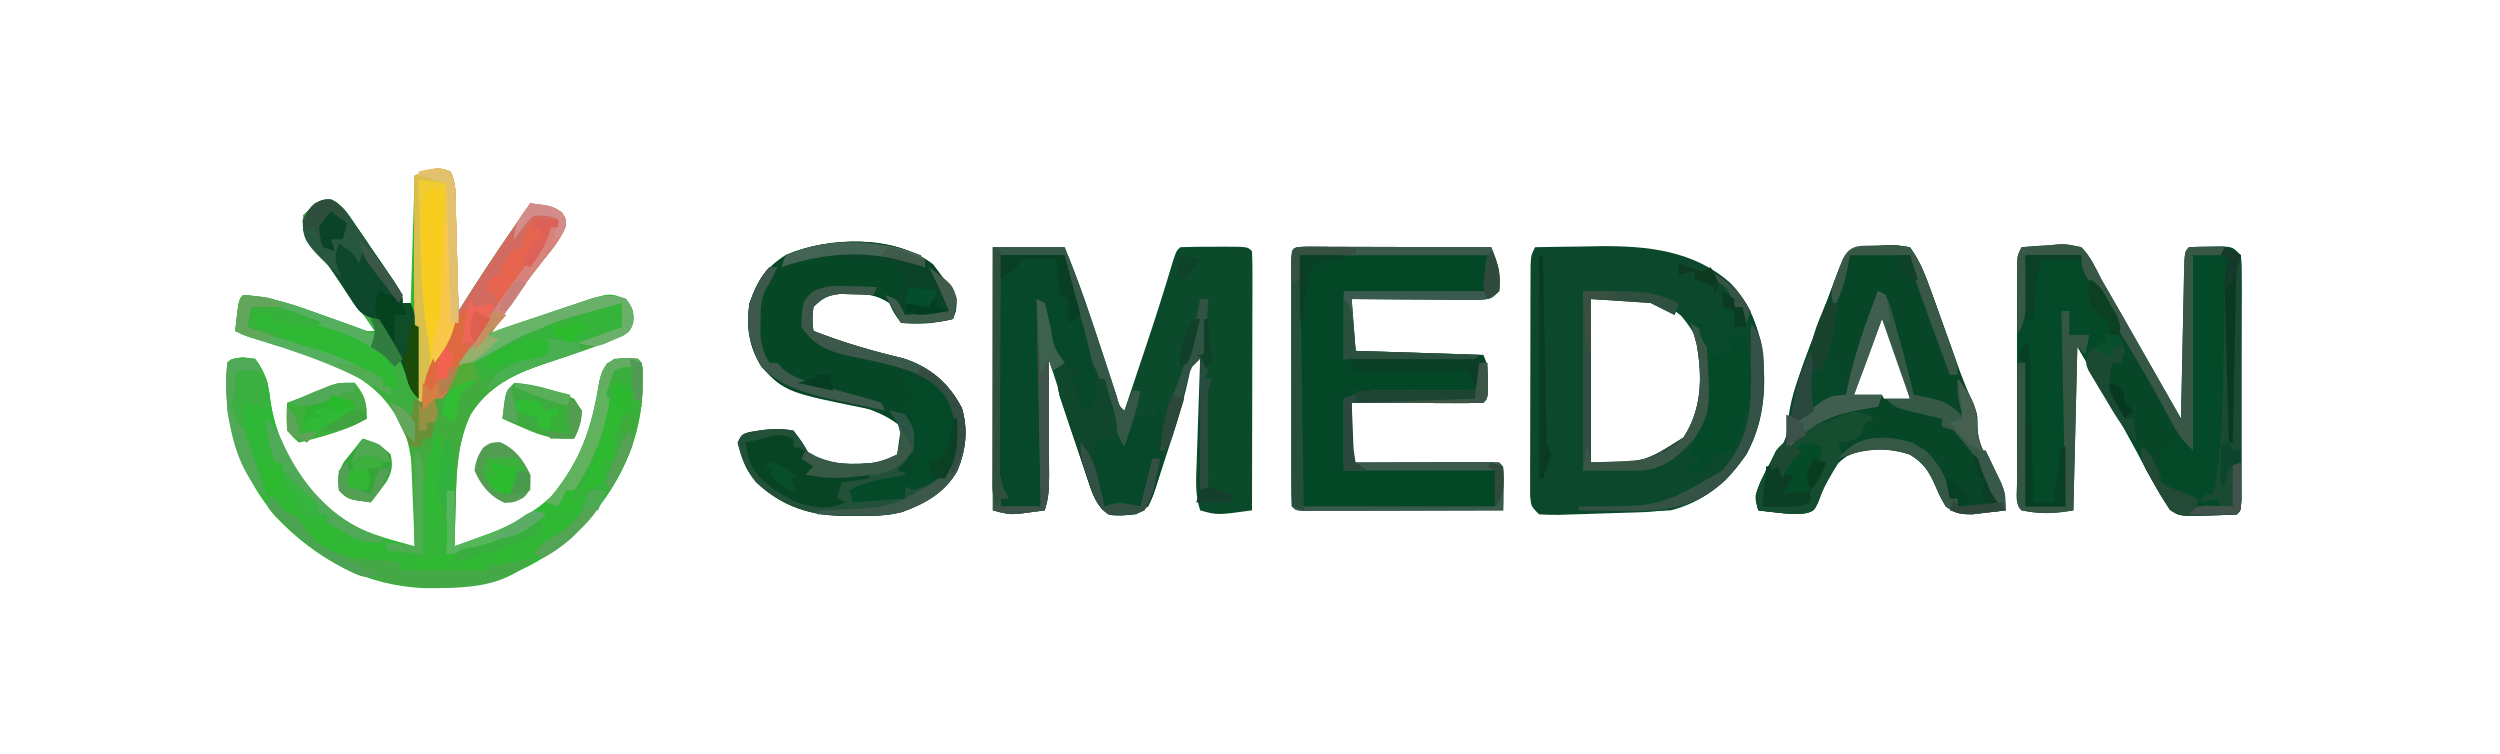<svg xmlns="http://www.w3.org/2000/svg" width="627" height="189"><path d="M0 0 C1.5 3 1.239 6.119 1.316 9.414 C1.337 10.144 1.358 10.873 1.379 11.625 C1.445 13.958 1.504 16.292 1.562 18.625 C1.606 20.206 1.649 21.786 1.693 23.367 C1.8 27.245 1.902 31.122 2 35 C2.436 34.307 2.873 33.613 3.323 32.899 C7.082 26.954 10.925 21.089 14.938 15.312 C15.431 14.599 15.924 13.886 16.432 13.15 C17.619 11.432 18.809 9.716 20 8 C25.758 8.836 25.758 8.836 27.938 10.312 C29 12 29 12 28.859 13.719 C27.624 16.999 25.49 19.489 23.312 22.188 C19.274 27.303 15.518 32.509 12 38 C11.34 38.99 10.68 39.98 10 41 C10.585 40.781 11.17 40.562 11.773 40.336 C14.842 39.203 17.919 38.099 21 37 C21.728 36.738 22.457 36.476 23.207 36.206 C25.592 35.353 27.983 34.519 30.375 33.688 C31.148 33.409 31.92 33.13 32.716 32.843 C39.827 30.407 39.827 30.407 44 32 C45.637 34.157 46.074 35.313 45.784 38.01 C45 40 45 40 43.292 41.143 C42.56 41.436 41.828 41.729 41.074 42.031 C40.26 42.361 39.446 42.691 38.607 43.031 C33.509 44.926 28.366 46.665 23.197 48.355 C15.665 50.903 9.389 54.009 5 61 C1.763 67.982 1.473 74.975 1.312 82.562 C1.278 83.667 1.244 84.771 1.209 85.908 C1.127 88.605 1.058 91.302 1 94 C13.71 89.837 24.556 85.3 31.824 73.344 C35.151 66.712 36.368 59.641 37.375 52.348 C38.086 49.675 38.784 48.628 41 47 C44.125 46.75 44.125 46.75 47 47 C48.652 48.652 48.211 50.538 48.25 52.812 C48.062 67.341 42.331 79.277 32.406 89.715 C21.133 100.42 9.061 104.75 -6.327 104.521 C-21.362 103.923 -33.62 97.409 -43.93 86.508 C-53.243 75.226 -57.288 62.585 -56 48 C-55 47 -55 47 -52.125 46.625 C-51.094 46.749 -50.062 46.873 -49 47 C-46.386 50.459 -45.622 53.304 -45.188 57.562 C-43.416 69.288 -37.229 78.989 -28.168 86.523 C-22.411 90.523 -15.692 92.174 -9 94 C-9.053 90.207 -9.148 86.417 -9.25 82.625 C-9.264 81.564 -9.278 80.503 -9.293 79.41 C-9.556 70.824 -11.179 61.872 -17.312 55.355 C-26.466 48.003 -39.044 45.124 -50.036 41.661 C-52 41 -52 41 -54 40 C-53.125 32.125 -53.125 32.125 -52 31 C-44.919 31.392 -38.746 33.642 -32.125 36.062 C-30.066 36.806 -28.006 37.547 -25.945 38.285 C-25.043 38.614 -24.141 38.943 -23.211 39.281 C-21.071 40.103 -21.071 40.103 -19 40 C-19.957 38.624 -20.916 37.249 -21.875 35.875 C-22.504 34.971 -23.133 34.068 -23.781 33.137 C-25.385 30.87 -27.006 28.627 -28.656 26.395 C-29.106 25.78 -29.556 25.166 -30.02 24.534 C-30.91 23.321 -31.807 22.114 -32.71 20.912 C-35.094 17.647 -36.589 15.053 -37 11 C-32.615 6.98 -32.615 6.98 -30.071 7.063 C-27.083 8.415 -25.957 10.368 -24.109 13.059 C-23.4 14.084 -22.691 15.109 -21.961 16.166 C-21.231 17.246 -20.502 18.325 -19.75 19.438 C-18.632 21.051 -18.632 21.051 -17.492 22.697 C-12 30.709 -12 30.709 -12 33 C-11.34 33 -10.68 33 -10 33 C-9.67 22.44 -9.34 11.88 -9 1 C-3 -1 -3 -1 0 0 Z " fill="#30B734" transform="translate(113,43)"></path><path d="M0 0 C5.94 0 11.88 0 18 0 C21.491 8.389 24.369 16.933 27.188 25.562 C28.073 28.273 28.963 30.983 29.855 33.691 C30.244 34.879 30.632 36.067 31.032 37.291 C31.74 39.883 31.74 39.883 33 41 C34.419 36.772 35.835 32.542 37.25 28.312 C37.646 27.134 38.041 25.955 38.449 24.74 C40.812 17.671 43.071 10.583 45.194 3.438 C46 1 46 1 47 0 C49.843 -0.1 52.657 -0.139 55.5 -0.125 C56.697 -0.131 56.697 -0.131 57.918 -0.137 C63.873 -0.127 63.873 -0.127 65 1 C65.094 3.025 65.117 5.053 65.114 7.08 C65.113 9.032 65.113 9.032 65.113 11.024 C65.108 12.455 65.103 13.885 65.098 15.316 C65.096 16.772 65.094 18.228 65.093 19.684 C65.09 23.523 65.08 27.361 65.069 31.2 C65.058 35.115 65.054 39.029 65.049 42.943 C65.038 50.629 65.021 58.314 65 66 C56.286 67.205 56.286 67.205 52 66 C50.689 62.097 50.97 58.225 51.121 54.172 C51.157 53.048 51.157 53.048 51.193 51.902 C51.269 49.518 51.353 47.134 51.438 44.75 C51.491 43.13 51.543 41.51 51.596 39.891 C51.725 35.927 51.86 31.963 52 28 C51.34 28 50.68 28 50 28 C49.907 28.559 49.814 29.119 49.719 29.695 C48.327 37.357 46.026 44.622 43.562 52 C42.97 53.839 42.97 53.839 42.365 55.715 C41.978 56.881 41.591 58.048 41.191 59.25 C40.668 60.836 40.668 60.836 40.135 62.453 C39 65 39 65 36 67 C29.708 67.562 29.708 67.562 27.371 65.708 C25.057 62.826 24.194 59.307 23.082 55.832 C22.689 54.64 22.689 54.64 22.288 53.424 C21.454 50.889 20.633 48.351 19.812 45.812 C19.249 44.092 18.684 42.371 18.119 40.65 C16.737 36.437 15.365 32.219 14 28 C14.005 29.045 14.01 30.089 14.016 31.165 C14.034 35.04 14.045 38.914 14.055 42.789 C14.06 44.466 14.067 46.143 14.075 47.82 C14.088 50.23 14.093 52.641 14.098 55.051 C14.103 55.801 14.108 56.551 14.113 57.324 C14.114 60.49 14.009 62.973 13 66 C11.585 66.197 10.168 66.382 8.75 66.562 C7.567 66.719 7.567 66.719 6.359 66.879 C4 67 4 67 0 66 C0 44.22 0 22.44 0 0 Z " fill="#0C4A2C" transform="translate(249,62)"></path><path d="M0 0 C2.401 -0.217 4.782 -0.375 7.188 -0.5 C7.861 -0.567 8.535 -0.634 9.229 -0.703 C11.23 -0.781 11.23 -0.781 15 0 C17.294 2.297 18.54 5.126 20 8 C20.935 9.631 21.87 11.261 22.816 12.885 C24.587 15.932 26.321 18.999 28.062 22.062 C28.777 23.316 29.491 24.569 30.205 25.822 C31.523 28.135 32.84 30.448 34.156 32.762 C36.101 36.177 38.05 39.589 40 43 C40.038 41.099 40.038 41.099 40.076 39.16 C40.17 34.477 40.27 29.794 40.372 25.111 C40.416 23.08 40.457 21.05 40.497 19.02 C40.555 16.108 40.619 13.197 40.684 10.285 C40.709 8.915 40.709 8.915 40.734 7.517 C40.886 1.114 40.886 1.114 42 0 C43.809 -0.125 45.624 -0.176 47.438 -0.188 C48.426 -0.202 49.415 -0.216 50.434 -0.23 C53 0 53 0 55 2 C55.247 4.663 55.247 4.663 55.243 8.086 C55.248 10.003 55.248 10.003 55.252 11.959 C55.245 13.359 55.238 14.76 55.23 16.16 C55.229 17.59 55.229 19.019 55.229 20.449 C55.228 23.446 55.219 26.443 55.206 29.44 C55.189 33.289 55.185 37.138 55.186 40.988 C55.185 43.94 55.18 46.891 55.173 49.843 C55.17 51.263 55.168 52.683 55.167 54.103 C55.165 56.083 55.155 58.063 55.145 60.043 C55.14 61.736 55.14 61.736 55.134 63.464 C55 66 55 66 54 67 C51.526 67.153 49.1 67.232 46.625 67.25 C45.939 67.271 45.253 67.291 44.547 67.312 C39.46 67.352 39.46 67.352 37.487 65.841 C35.553 63.446 34.149 60.924 32.672 58.223 C32.036 57.068 31.401 55.914 30.746 54.725 C30.08 53.504 29.415 52.283 28.75 51.062 C27.774 49.279 26.796 47.497 25.817 45.716 C24.916 44.076 24.02 42.435 23.124 40.793 C20.154 35.488 17.063 30.252 14 25 C13.67 38.53 13.34 52.06 13 66 C7.87 66.855 4.944 66.969 0 66 C-1.789 64.211 -1.128 61.551 -1.129 59.135 C-1.133 57.88 -1.136 56.625 -1.139 55.333 C-1.137 53.952 -1.135 52.572 -1.133 51.191 C-1.133 49.785 -1.134 48.379 -1.136 46.973 C-1.137 44.021 -1.135 41.07 -1.13 38.118 C-1.125 34.33 -1.128 30.543 -1.134 26.755 C-1.138 23.849 -1.136 20.944 -1.134 18.038 C-1.133 16.642 -1.134 15.245 -1.136 13.848 C-1.139 11.897 -1.134 9.946 -1.129 7.994 C-1.129 6.883 -1.128 5.771 -1.127 4.626 C-1 2 -1 2 0 0 Z " fill="#044928" transform="translate(507,62)"></path><path d="M0 0 C4.229 -0.089 8.458 -0.141 12.688 -0.188 C13.866 -0.213 15.045 -0.238 16.26 -0.264 C28.16 -0.361 39.787 0.828 49 9 C55.591 15.757 57.158 24.276 57.438 33.438 C57.196 43.434 54.771 51.072 47.793 58.348 C41.322 64.311 34.918 66.259 26.266 66.484 C25.546 66.508 24.827 66.533 24.086 66.557 C22.577 66.605 21.068 66.649 19.558 66.688 C17.242 66.75 14.928 66.833 12.613 66.918 C11.143 66.962 9.673 67.005 8.203 67.047 C7.164 67.086 7.164 67.086 6.104 67.125 C4.403 67.162 2.699 67.09 1 67 C-1 65 -1 65 -1.247 62.381 C-1.245 60.718 -1.245 60.718 -1.243 59.021 C-1.246 57.767 -1.249 56.512 -1.252 55.219 C-1.245 53.844 -1.238 52.469 -1.23 51.094 C-1.229 49.689 -1.229 48.284 -1.229 46.879 C-1.228 43.934 -1.219 40.988 -1.206 38.042 C-1.189 34.263 -1.185 30.483 -1.186 26.703 C-1.185 23.802 -1.18 20.901 -1.173 17.999 C-1.17 16.605 -1.168 15.212 -1.167 13.818 C-1.165 11.871 -1.155 9.925 -1.145 7.979 C-1.141 6.87 -1.138 5.761 -1.134 4.619 C-1 2 -1 2 0 0 Z M14 13 C14 26.53 14 40.06 14 54 C27.882 55.118 27.882 55.118 35 51 C40.509 45.366 42.081 40.799 42.312 33.062 C42.179 26.335 41.04 22.416 36.625 17.188 C29.34 11.117 24.288 13 14 13 Z " fill="#0C492C" transform="translate(385,62)"></path><path d="M0 0 C0.868 0.002 1.737 0.004 2.631 0.007 C3.612 0.007 4.593 0.007 5.604 0.007 C6.67 0.012 7.737 0.017 8.836 0.023 C9.922 0.024 11.008 0.025 12.127 0.027 C15.612 0.033 19.097 0.045 22.582 0.058 C24.938 0.063 27.294 0.067 29.65 0.071 C35.44 0.082 41.23 0.099 47.02 0.12 C48.685 4.014 49.399 6.85 49.02 11.12 C47.02 13.12 47.02 13.12 43.58 13.347 C42.109 13.347 40.638 13.336 39.168 13.316 C38.394 13.313 37.62 13.31 36.822 13.307 C34.346 13.296 31.871 13.271 29.395 13.245 C27.717 13.235 26.04 13.226 24.363 13.218 C20.249 13.196 16.134 13.161 12.02 13.12 C12.35 17.41 12.68 21.7 13.02 26.12 C28.86 26.615 28.86 26.615 45.02 27.12 C46.209 29.5 46.153 31.035 46.145 33.683 C46.148 34.891 46.148 34.891 46.152 36.124 C46.02 38.12 46.02 38.12 45.02 39.12 C42.571 39.209 40.151 39.236 37.703 39.218 C36.972 39.216 36.241 39.215 35.488 39.214 C33.144 39.208 30.801 39.195 28.457 39.183 C26.872 39.178 25.286 39.173 23.701 39.169 C19.807 39.159 15.913 39.139 12.02 39.12 C12.02 44.07 12.02 49.02 12.02 54.12 C13.135 54.115 14.251 54.11 15.4 54.104 C19.524 54.086 23.648 54.075 27.773 54.065 C29.56 54.06 31.348 54.053 33.136 54.045 C35.7 54.033 38.264 54.027 40.828 54.023 C41.632 54.017 42.436 54.012 43.265 54.007 C45.184 54.007 47.102 54.058 49.02 54.12 C50.02 55.12 50.02 55.12 50.117 57.624 C50.106 58.633 50.094 59.643 50.082 60.683 C50.073 61.695 50.064 62.707 50.055 63.749 C50.043 64.532 50.031 65.314 50.02 66.12 C42.632 66.146 35.245 66.163 27.858 66.175 C25.342 66.18 22.827 66.187 20.312 66.196 C16.705 66.208 13.099 66.213 9.492 66.218 C7.794 66.226 7.794 66.226 6.061 66.234 C5.02 66.234 3.979 66.234 2.906 66.234 C1.985 66.236 1.063 66.238 0.114 66.241 C-1.98 66.12 -1.98 66.12 -2.98 65.12 C-3.08 63.131 -3.108 61.139 -3.11 59.148 C-3.113 57.87 -3.116 56.592 -3.119 55.275 C-3.118 53.869 -3.116 52.463 -3.113 51.058 C-3.114 49.627 -3.115 48.196 -3.116 46.765 C-3.118 43.762 -3.116 40.759 -3.111 37.756 C-3.105 33.899 -3.108 30.042 -3.114 26.184 C-3.118 23.228 -3.117 20.272 -3.114 17.316 C-3.114 15.893 -3.114 14.471 -3.117 13.048 C-3.119 11.063 -3.115 9.078 -3.11 7.093 C-3.109 5.961 -3.108 4.829 -3.107 3.663 C-2.933 0.178 -2.933 0.178 0 0 Z " fill="#044727" transform="translate(326.98,61.88)"></path><path d="M0 0 C0.66 0.887 1.32 1.774 2 2.688 C2.784 3.678 3.567 4.668 4.375 5.688 C6 8.688 6 8.688 5.75 11.562 C5.503 12.264 5.255 12.965 5 13.688 C0.528 14.806 -3.421 15.131 -8 14.688 C-9.75 12.312 -9.75 12.312 -11 9.688 C-14.133 7.62 -16.794 7.39 -20.5 7.375 C-21.438 7.358 -22.377 7.341 -23.344 7.324 C-26.437 7.747 -27.808 8.485 -30 10.688 C-30.334 13.813 -30.334 13.813 -30 16.688 C-22.612 19.575 -15.191 21.742 -7.48 23.562 C-0.607 25.784 3.904 29.705 7.25 36.062 C8.827 41.583 8.272 46.533 6.102 51.766 C2.967 57.235 -1.987 60.024 -7.763 62.088 C-11.648 63.13 -15.438 63.121 -19.438 63.062 C-20.232 63.074 -21.027 63.086 -21.846 63.098 C-30.714 63.054 -37.824 60.77 -44.332 54.664 C-46.992 51.512 -47.986 48.677 -49 44.688 C-48 42.688 -48 42.688 -46.219 42.09 C-42.426 41.402 -38.813 40.916 -35 41.688 C-32.812 44.562 -32.812 44.562 -31 47.688 C-25.876 50.437 -19.69 50.251 -14 49.688 C-11.245 48.747 -11.245 48.747 -9 47.688 C-8.67 45.377 -8.34 43.068 -8 40.688 C-13.021 36.792 -17.655 35.604 -23.812 34.312 C-37.952 31.038 -37.952 31.038 -43 25.688 C-46.172 20.593 -46.908 15.559 -46 9.688 C-44.265 4.408 -41.795 0.656 -37 -2.312 C-26.091 -6.918 -9.716 -7.489 0 0 Z " fill="#064726" transform="translate(234,66.312)"></path><path d="M0 0 C0.686 -0.037 1.372 -0.075 2.078 -0.113 C4.086 -0.148 4.086 -0.148 7.625 0.375 C10.297 3.986 11.709 7.976 13.219 12.18 C13.568 13.143 13.568 13.143 13.924 14.126 C14.663 16.165 15.394 18.208 16.125 20.25 C16.857 22.285 17.59 24.319 18.326 26.353 C18.994 28.203 19.658 30.054 20.322 31.906 C21.248 34.37 22.216 36.733 23.289 39.13 C24.625 42.375 24.625 42.375 24.594 45.367 C24.635 49.338 26.241 52.117 28.125 55.5 C30.225 59.319 31.625 61.867 31.625 66.375 C29.877 66.598 28.126 66.803 26.375 67 C25.4 67.116 24.426 67.232 23.422 67.352 C20.38 67.377 19.057 67.178 16.625 65.375 C15.281 63.098 15.281 63.098 14.125 60.438 C12.48 56.664 11.166 54.547 7.625 52.375 C2.393 50.631 -3.118 50.403 -8.188 52.812 C-12.423 55.535 -13.736 59.811 -15.375 64.375 C-16.375 66.375 -16.375 66.375 -18.109 67.027 C-20.74 67.431 -22.984 67.25 -25.625 66.938 C-26.517 66.836 -27.409 66.734 -28.328 66.629 C-29.341 66.503 -29.341 66.503 -30.375 66.375 C-31.551 62.847 -31.196 62.309 -29.688 59.062 C-29.316 58.262 -28.945 57.461 -28.562 56.637 C-27.375 54.375 -27.375 54.375 -25.188 51.375 C-23.408 48.429 -23.154 47.511 -22.957 44.26 C-22.478 39.235 -21.04 34.915 -19.25 30.219 C-18.943 29.39 -18.636 28.562 -18.32 27.709 C-17.676 25.976 -17.027 24.245 -16.373 22.516 C-15.369 19.858 -14.378 17.195 -13.391 14.531 C-12.761 12.843 -12.131 11.156 -11.5 9.469 C-11.053 8.272 -11.053 8.272 -10.597 7.051 C-8.018 0.238 -7.026 0.144 0 0 Z M-0.375 17.375 C-2.685 24.305 -4.995 31.235 -7.375 38.375 C-2.425 38.375 2.525 38.375 7.625 38.375 C5.763 31.114 3.57 24.267 0.625 17.375 C0.295 17.375 -0.035 17.375 -0.375 17.375 Z " fill="#074727" transform="translate(471.375,61.625)"></path><path d="M0 0 C5.61 0 11.22 0 17 0 C17.598 2.145 18.196 4.29 18.812 6.5 C19.944 10.513 21.103 14.489 22.625 18.375 C23.615 20.985 24.367 23.314 25 26 C25.808 29.427 26.926 32.625 28.203 35.902 C29.592 39.559 30.787 43.282 32 47 C32.33 45.02 32.66 43.04 33 41 C34.134 40.876 35.269 40.752 36.438 40.625 C37.613 40.419 38.789 40.212 40 40 C40.495 39.01 40.495 39.01 41 38 C42.779 47.119 41.85 54.514 38 63 C34.305 65.463 32.367 65.39 28 65 C24.6 62.6 23.779 59.144 22.484 55.32 C22.264 54.671 22.044 54.021 21.817 53.351 C21.356 51.979 20.899 50.606 20.446 49.231 C19.753 47.134 19.038 45.046 18.32 42.957 C17.874 41.62 17.428 40.283 16.984 38.945 C16.579 37.734 16.174 36.522 15.757 35.274 C14.99 31.957 15.262 30.241 16 27 C15.34 26.34 14.68 25.68 14 25 C13.01 20.71 12.02 16.42 11 12 C11 28.83 11 45.66 11 63 C7.7 63 4.4 63 1 63 C1 61 1 61 2 60 C1.34 59.01 0.68 58.02 0 57 C-0.241 54.475 -0.241 54.475 -0.227 51.427 C-0.227 50.286 -0.227 49.145 -0.227 47.97 C-0.216 46.738 -0.206 45.507 -0.195 44.238 C-0.192 42.977 -0.19 41.716 -0.187 40.417 C-0.177 37.068 -0.159 33.72 -0.137 30.371 C-0.117 26.952 -0.108 23.534 -0.098 20.115 C-0.076 13.41 -0.041 6.705 0 0 Z " fill="#064829" transform="translate(250,64)"></path><path d="M0 0 C1.32 0.66 2.64 1.32 4 2 C4.023 10.327 4.041 18.655 4.052 26.982 C4.057 30.848 4.064 34.715 4.075 38.581 C4.086 42.309 4.092 46.037 4.095 49.765 C4.097 51.191 4.1 52.616 4.106 54.042 C4.113 56.032 4.113 58.022 4.114 60.011 C4.116 61.146 4.118 62.281 4.12 63.45 C4 66 4 66 3 67 C0.526 67.153 -1.9 67.232 -4.375 67.25 C-5.061 67.271 -5.747 67.291 -6.453 67.312 C-11.431 67.351 -11.431 67.351 -13.715 65.941 C-15.702 62.94 -17.485 59.856 -19.188 56.688 C-19.556 56.036 -19.924 55.384 -20.303 54.713 C-22.501 50.639 -23.449 47.748 -23 43 C-23.66 43 -24.32 43 -25 43 C-26.891 40.088 -28.654 37.206 -30 34 C-29.312 30.938 -29.312 30.938 -28 29 C-27.34 29 -26.68 29 -26 29 C-26.309 28.103 -26.309 28.103 -26.625 27.188 C-27 25 -27 25 -25 22 C-19.667 31.333 -14.333 40.667 -9 50 C-9.008 48.672 -9.008 48.672 -9.016 47.316 C-9.183 14.841 -9.183 14.841 -8 2 C-5.36 1.67 -2.72 1.34 0 1 C0 0.67 0 0.34 0 0 Z " fill="#054A28" transform="translate(558,62)"></path><path d="M0 0 C2.988 1.352 4.114 3.306 5.962 5.996 C6.671 7.021 7.38 8.047 8.11 9.103 C8.84 10.183 9.57 11.262 10.321 12.375 C11.439 13.988 11.439 13.988 12.579 15.635 C18.071 23.646 18.071 23.646 18.071 25.937 C18.731 25.937 19.391 25.937 20.071 25.937 C22.382 31.518 22.503 36.864 22.696 42.812 C22.754 44.274 22.754 44.274 22.813 45.765 C22.907 48.156 22.993 50.546 23.071 52.937 C24.391 51.947 25.711 50.957 27.071 49.937 C26.534 53.314 25.961 56.634 25.071 59.937 C24.411 59.937 23.751 59.937 23.071 59.937 C23.071 60.597 23.071 61.257 23.071 61.937 C22.081 61.937 21.091 61.937 20.071 61.937 C19.599 60.941 19.599 60.941 19.118 59.926 C18.476 58.601 18.476 58.601 17.821 57.25 C17.404 56.38 16.986 55.51 16.556 54.613 C9.367 41.654 -6.747 38.763 -19.964 34.598 C-21.929 33.937 -21.929 33.937 -23.929 32.937 C-23.054 25.062 -23.054 25.062 -21.929 23.937 C-14.848 24.329 -8.675 26.58 -2.054 29 C0.005 29.743 2.065 30.484 4.126 31.222 C5.028 31.551 5.93 31.88 6.86 32.219 C9.001 33.04 9.001 33.04 11.071 32.937 C10.114 31.562 9.155 30.187 8.196 28.812 C7.567 27.909 6.938 27.005 6.29 26.074 C4.687 23.807 3.066 21.564 1.415 19.332 C0.965 18.718 0.515 18.104 0.051 17.471 C-0.839 16.258 -1.735 15.051 -2.639 13.849 C-5.023 10.584 -6.518 7.99 -6.929 3.937 C-2.543 -0.083 -2.543 -0.083 0 0 Z " fill="#3DAF40" transform="translate(82.929,50.063)"></path><path d="M0 0 C1.5 3 1.239 6.119 1.316 9.414 C1.337 10.144 1.358 10.873 1.379 11.625 C1.445 13.958 1.504 16.292 1.562 18.625 C1.606 20.206 1.649 21.786 1.693 23.367 C1.8 27.245 1.902 31.122 2 35 C2.655 33.96 2.655 33.96 3.323 32.899 C7.082 26.954 10.925 21.089 14.938 15.312 C15.431 14.599 15.924 13.886 16.432 13.15 C17.619 11.432 18.809 9.716 20 8 C25.758 8.836 25.758 8.836 27.938 10.312 C29 12 29 12 28.859 13.719 C27.624 16.999 25.491 19.49 23.312 22.188 C20.301 25.997 17.386 29.79 14.75 33.875 C11.783 38.448 8.456 42.723 4.449 46.438 C2.312 48.742 1.316 51.406 0.062 54.258 C-1 56 -1 56 -4 57 C-4.33 57.99 -4.66 58.98 -5 60 C-5.66 60 -6.32 60 -7 60 C-8.477 57.045 -8.39 54 -8.562 50.75 C-8.605 49.965 -8.647 49.179 -8.691 48.37 C-9.403 32.604 -9.079 16.778 -9 1 C-3.375 -1.125 -3.375 -1.125 0 0 Z " fill="#D36A60" transform="translate(113,43)"></path><path d="M0 0 C1.637 2.157 2.074 3.313 1.784 6.01 C1 8 1 8 -0.708 9.143 C-1.44 9.436 -2.172 9.729 -2.926 10.031 C-3.74 10.361 -4.554 10.691 -5.393 11.031 C-10.491 12.926 -15.634 14.665 -20.803 16.355 C-28.335 18.903 -34.611 22.009 -39 29 C-42.237 35.982 -42.527 42.975 -42.688 50.562 C-42.722 51.667 -42.756 52.771 -42.791 53.908 C-42.873 56.605 -42.942 59.302 -43 62 C-40.413 61.071 -37.831 60.132 -35.25 59.188 C-34.52 58.926 -33.791 58.665 -33.039 58.396 C-29.91 57.244 -27.348 56.264 -24.672 54.238 C-24.12 53.83 -23.568 53.421 -23 53 C-22.01 53.33 -21.02 53.66 -20 54 C-27.009 60.525 -35.586 63.537 -45 64 C-45.061 63.229 -45.121 62.458 -45.184 61.664 C-45.267 60.661 -45.351 59.658 -45.438 58.625 C-45.519 57.627 -45.6 56.63 -45.684 55.602 C-45.85 53.021 -45.85 53.021 -47 51 C-46.911 48.111 -46.766 45.256 -46.562 42.375 C-46.51 41.573 -46.458 40.771 -46.404 39.945 C-46.275 37.963 -46.138 35.982 -46 34 C-46.66 34 -47.32 34 -48 34 C-48.144 34.784 -48.289 35.568 -48.438 36.375 C-49 39 -49 39 -50 41 C-50.153 42.739 -50.249 44.482 -50.316 46.227 C-50.358 47.258 -50.4 48.289 -50.443 49.352 C-50.483 50.432 -50.522 51.512 -50.562 52.625 C-50.606 53.713 -50.649 54.801 -50.693 55.922 C-50.8 58.614 -50.902 61.307 -51 64 C-53.97 63.67 -56.94 63.34 -60 63 C-60 62.34 -60 61.68 -60 61 C-57.69 61.33 -55.38 61.66 -53 62 C-53.33 53.75 -53.66 45.5 -54 37 C-53.01 37 -52.02 37 -51 37 C-51 36.34 -51 35.68 -51 35 C-50.34 35 -49.68 35 -49 35 C-48.845 33.732 -48.845 33.732 -48.688 32.438 C-46.912 23.56 -42.416 14.309 -35 9 C-31.758 7.612 -31.758 7.612 -28.125 6.387 C-27.155 6.059 -27.155 6.059 -26.165 5.724 C-24.805 5.268 -23.443 4.817 -22.08 4.371 C-20.001 3.688 -17.93 2.981 -15.859 2.271 C-14.532 1.829 -13.204 1.388 -11.875 0.949 C-10.676 0.55 -9.477 0.152 -8.242 -0.259 C-4.971 -1.007 -3.151 -1.074 0 0 Z " fill="#41AC3D" transform="translate(157,75)"></path><path d="M0 0 C0.495 0.99 0.495 0.99 1 2 C3.48 2.617 3.48 2.617 6.375 3 C10.071 3.546 11.835 3.89 15 6 C15 6.66 15 7.32 15 8 C15.598 8.104 16.196 8.209 16.812 8.316 C20.744 9.545 22.768 12.67 25 16 C29 24.221 29 24.221 29 28 C25.7 28 22.4 28 19 28 C19 27.34 19 26.68 19 26 C18.34 26 17.68 26 17 26 C13 18 13 18 12.059 15.777 C11.709 15.191 11.36 14.604 11 14 C7.977 13.26 7.977 13.26 5 13 C4.505 12.505 4.505 12.505 4 12 C-1.511 11.626 -5.391 11.62 -10 15 C-12.614 18.757 -14.537 22.692 -16.062 27 C-17 29 -17 29 -18.73 29.652 C-21.363 30.056 -23.608 29.875 -26.25 29.562 C-27.142 29.461 -28.034 29.359 -28.953 29.254 C-29.629 29.17 -30.304 29.086 -31 29 C-32.553 24.342 -30.103 21.228 -28 17 C-27.288 15.546 -27.288 15.546 -26.562 14.062 C-24.624 11.504 -22.976 11.089 -20 10 C-19.381 9.361 -18.762 8.721 -18.125 8.062 C-14.287 4.337 -9.843 2.98 -4.625 2.438 C-3.429 2.293 -2.232 2.149 -1 2 C-0.67 1.34 -0.34 0.68 0 0 Z " fill="#074627" transform="translate(472,99)"></path><path d="M0 0 C6.976 4.122 10.325 9.21 12.457 17.031 C14.278 26.987 13.913 37.009 9 46 C4.171 52.922 -1.715 57.89 -10 60 C-13.962 60.238 -17.908 60.189 -21.875 60.125 C-22.945 60.116 -24.015 60.107 -25.117 60.098 C-27.745 60.074 -30.372 60.041 -33 60 C-33 59.67 -33 59.34 -33 59 C-32.416 58.991 -31.832 58.981 -31.231 58.972 C-12.626 59.025 -12.626 59.025 3 50 C9.072 42.899 10.329 35.844 10.188 26.688 C10.187 25.877 10.186 25.067 10.186 24.232 C10.26 19.981 10.26 19.981 9 16 C8.935 18.098 8.935 18.098 9.5 20.5 C11.176 32.235 11.176 32.235 8 37 C7.814 38.485 7.814 38.485 7.625 40 C7 43 7 43 5.062 44.875 C3 46 3 46 1 46 C0.67 46.99 0.34 47.98 0 49 C-2.062 50.188 -2.062 50.188 -4 51 C-4.66 50.34 -5.32 49.68 -6 49 C-4.515 48.505 -4.515 48.505 -3 48 C-3 47.34 -3 46.68 -3 46 C-3.66 46 -4.32 46 -5 46 C-4.67 44.68 -4.34 43.36 -4 42 C-4.519 42.494 -5.039 42.987 -5.574 43.496 C-6.272 44.137 -6.969 44.777 -7.688 45.438 C-8.372 46.076 -9.056 46.714 -9.762 47.371 C-15.934 51.863 -25.091 50 -32 50 C-32 35.15 -32 20.3 -32 5 C-15.125 5 -15.125 5 -8 8 C-8.33 8.99 -8.66 9.98 -9 11 C-10.98 10.01 -12.96 9.02 -15 8 C-19.95 7.67 -24.9 7.34 -30 7 C-30 20.53 -30 34.06 -30 48 C-16.767 48.047 -16.767 48.047 -6.75 41.688 C-2.157 34.634 -2.006 26.602 -3.453 18.445 C-3.909 16.614 -4.445 14.803 -5 13 C-3.02 13 -1.04 13 1 13 C1.33 12.01 1.66 11.02 2 10 C3.32 10 4.64 10 6 10 C6.66 11.32 7.32 12.64 8 14 C8 12.35 8 10.7 8 9 C7.34 9 6.68 9 6 9 C5.753 8.216 5.505 7.433 5.25 6.625 C3.846 3.677 2.993 3.098 0 2 C0 1.34 0 0.68 0 0 Z " fill="#054A28" transform="translate(429,68)"></path><path d="M0 0 C0.66 0 1.32 0 2 0 C0 4 0 4 -1.055 5.766 C-2.261 8.618 -2.265 10.91 -2.25 14 C-2.255 15.031 -2.26 16.062 -2.266 17.125 C-2.001 19.99 -1.634 21.647 0 24 C2.942 25.244 2.942 25.244 5.875 24.5 C8.979 24.003 10.993 24.204 14 25 C14 24.01 14 23.02 14 22 C24.127 21.404 35.112 23.236 43 30 C46.525 33.701 47.269 36.529 47.438 41.5 C47.285 45.986 46.484 49.171 44 53 C43.34 53 42.68 53 42 53 C41.505 53.99 41.505 53.99 41 55 C40.34 55 39.68 55 39 55 C38.01 55.33 37.02 55.66 36 56 C35.01 55.505 35.01 55.505 34 55 C34 55.99 34 56.98 34 58 C27.565 58.495 27.565 58.495 21 59 C20.67 58.01 20.34 57.02 20 56 C23.795 53.786 27.756 52.99 32 52 C30.68 51.67 29.36 51.34 28 51 C28.784 50.546 29.567 50.093 30.375 49.625 C33.037 48.116 33.037 48.116 35 46 C35.345 41.947 35.302 40.452 33 37 C30.341 36.378 30.341 36.378 27 36 C4.054 31.417 4.054 31.417 -2 25 C-5.158 19.928 -5.94 14.852 -5 9 C-3.806 5.812 -2.441 2.441 0 0 Z " fill="#074627" transform="translate(193,67)"></path><path d="M0 0 C1.263 0.027 2.527 0.054 3.828 0.082 C4.792 0.117 5.757 0.152 6.75 0.188 C6.42 0.848 6.09 1.508 5.75 2.188 C4.629 2.135 4.629 2.135 3.484 2.082 C2.5 2.055 1.515 2.028 0.5 2 C-0.475 1.965 -1.449 1.93 -2.453 1.895 C-5.671 2.232 -6.997 2.892 -9.25 5.188 C-9.584 8.313 -9.584 8.313 -9.25 11.188 C-1.862 14.075 5.559 16.242 13.27 18.062 C20.143 20.284 24.654 24.205 28 30.562 C29.577 36.083 29.022 41.033 26.852 46.266 C23.717 51.735 18.763 54.524 12.987 56.588 C9.102 57.63 5.312 57.621 1.312 57.562 C0.12 57.58 0.12 57.58 -1.096 57.598 C-9.964 57.554 -17.074 55.27 -23.582 49.164 C-26.242 46.012 -27.236 43.177 -28.25 39.188 C-27.25 37.188 -27.25 37.188 -25.469 36.59 C-21.676 35.902 -18.063 35.416 -14.25 36.188 C-12.062 39.062 -12.062 39.062 -10.25 42.188 C-5.126 44.937 1.06 44.751 6.75 44.188 C9.505 43.247 9.505 43.247 11.75 42.188 C12.935 37.289 12.935 37.289 11.312 32.75 C10.797 32.234 10.281 31.719 9.75 31.188 C11.625 31.5 11.625 31.5 13.75 32.188 C16.092 35.7 16.246 37.052 15.75 41.188 C13.75 44.062 13.75 44.062 11.75 46.188 C12.74 46.517 13.73 46.847 14.75 47.188 C10.083 48.521 5.417 49.854 0.75 51.188 C0.75 52.178 0.75 53.167 0.75 54.188 C2.297 53.94 2.297 53.94 3.875 53.688 C7.232 53.254 10.373 53.105 13.75 53.188 C13.75 52.197 13.75 51.208 13.75 50.188 C15.4 50.188 17.05 50.188 18.75 50.188 C19.245 49.197 19.245 49.197 19.75 48.188 C20.41 48.188 21.07 48.188 21.75 48.188 C24.689 45.718 25.595 43.577 26.023 39.734 C26.226 34.143 26.157 29.963 22.395 25.609 C16.402 20.428 8.326 19.218 0.778 17.669 C-4.866 16.47 -8.912 15.195 -12.25 10.188 C-12.03 4.019 -12.03 4.019 -9.648 1.48 C-6.333 -0.307 -3.74 -0.104 0 0 Z " fill="#235039" transform="translate(213.25,71.812)"></path><path d="M0 0 C0.868 0.002 1.737 0.004 2.631 0.007 C3.612 0.007 4.593 0.007 5.604 0.007 C6.67 0.012 7.737 0.017 8.836 0.023 C9.922 0.024 11.008 0.025 12.127 0.027 C15.612 0.033 19.097 0.045 22.582 0.058 C24.938 0.063 27.294 0.067 29.65 0.071 C35.44 0.082 41.23 0.099 47.02 0.12 C48.685 4.014 49.399 6.85 49.02 11.12 C47.02 13.12 47.02 13.12 43.58 13.347 C42.109 13.347 40.638 13.336 39.168 13.316 C38.394 13.313 37.62 13.31 36.822 13.307 C34.346 13.296 31.871 13.271 29.395 13.245 C27.717 13.235 26.04 13.226 24.363 13.218 C20.249 13.196 16.134 13.161 12.02 13.12 C12.35 17.41 12.68 21.7 13.02 26.12 C23.25 26.45 33.48 26.78 44.02 27.12 C43.69 27.78 43.36 28.44 43.02 29.12 C38.645 29.149 34.27 29.167 29.895 29.183 C28.657 29.191 27.42 29.2 26.145 29.208 C24.946 29.211 23.747 29.215 22.512 29.218 C20.862 29.226 20.862 29.226 19.179 29.234 C16.02 29.12 16.02 29.12 10.02 28.12 C10.02 22.51 10.02 16.9 10.02 11.12 C21.9 11.12 33.78 11.12 46.02 11.12 C46.02 8.15 46.02 5.18 46.02 2.12 C30.51 2.12 15 2.12 -0.98 2.12 C-0.98 22.91 -0.98 43.7 -0.98 65.12 C15.19 65.12 31.36 65.12 48.02 65.12 C48.02 62.15 48.02 59.18 48.02 56.12 C35.48 56.12 22.94 56.12 10.02 56.12 C10.02 50.18 10.02 44.24 10.02 38.12 C14.671 36.26 16.811 35.881 21.633 35.925 C22.88 35.931 24.127 35.938 25.412 35.944 C27.352 35.97 27.352 35.97 29.332 35.995 C30.645 36.004 31.958 36.013 33.311 36.023 C36.547 36.046 39.783 36.079 43.02 36.12 C43.35 33.81 43.68 31.5 44.02 29.12 C44.68 29.12 45.34 29.12 46.02 29.12 C46.046 30.599 46.066 32.079 46.082 33.558 C46.094 34.381 46.105 35.205 46.117 36.054 C46.02 38.12 46.02 38.12 45.02 39.12 C42.571 39.209 40.151 39.236 37.703 39.218 C36.972 39.216 36.241 39.215 35.488 39.214 C33.144 39.208 30.801 39.195 28.457 39.183 C26.872 39.178 25.286 39.173 23.701 39.169 C19.807 39.159 15.913 39.139 12.02 39.12 C12.02 44.07 12.02 49.02 12.02 54.12 C13.135 54.115 14.251 54.11 15.4 54.104 C19.524 54.086 23.648 54.075 27.773 54.065 C29.56 54.06 31.348 54.053 33.136 54.045 C35.7 54.033 38.264 54.027 40.828 54.023 C41.632 54.017 42.436 54.012 43.265 54.007 C45.184 54.007 47.102 54.058 49.02 54.12 C50.02 55.12 50.02 55.12 50.117 57.624 C50.106 58.633 50.094 59.643 50.082 60.683 C50.073 61.695 50.064 62.707 50.055 63.749 C50.043 64.532 50.031 65.314 50.02 66.12 C42.632 66.146 35.245 66.163 27.858 66.175 C25.342 66.18 22.827 66.187 20.312 66.196 C16.705 66.208 13.099 66.213 9.492 66.218 C7.794 66.226 7.794 66.226 6.061 66.234 C5.02 66.234 3.979 66.234 2.906 66.234 C1.985 66.236 1.063 66.238 0.114 66.241 C-1.98 66.12 -1.98 66.12 -2.98 65.12 C-3.08 63.131 -3.108 61.139 -3.11 59.148 C-3.113 57.87 -3.116 56.592 -3.119 55.275 C-3.118 53.869 -3.116 52.463 -3.113 51.058 C-3.114 49.627 -3.115 48.196 -3.116 46.765 C-3.118 43.762 -3.116 40.759 -3.111 37.756 C-3.105 33.899 -3.108 30.042 -3.114 26.184 C-3.118 23.228 -3.117 20.272 -3.114 17.316 C-3.114 15.893 -3.114 14.471 -3.117 13.048 C-3.119 11.063 -3.115 9.078 -3.11 7.093 C-3.109 5.961 -3.108 4.829 -3.107 3.663 C-2.933 0.178 -2.933 0.178 0 0 Z " fill="#3A5A4D" transform="translate(326.98,61.88)"></path><path d="M0 0 C1.486 2.973 1.239 6.044 1.316 9.309 C1.337 10.031 1.358 10.754 1.379 11.498 C1.445 13.811 1.504 16.124 1.562 18.438 C1.606 19.993 1.649 21.548 1.693 23.104 C2.112 38.13 2.112 38.13 -0.812 42.562 C-3.901 47.52 -5.629 52.347 -7 58 C-7.33 58 -7.66 58 -8 58 C-9.471 39.036 -9.095 20.006 -9 1 C-3.375 -1.125 -3.375 -1.125 0 0 Z " fill="#F1CC30" transform="translate(113,43)"></path><path d="M0 0 C3.051 1.284 4.135 3.234 5.997 5.945 C6.706 6.971 7.415 7.996 8.146 9.052 C8.875 10.132 9.605 11.212 10.356 12.324 C11.474 13.938 11.474 13.938 12.614 15.584 C18.106 23.596 18.106 23.596 18.106 25.886 C18.766 25.886 19.426 25.886 20.106 25.886 C22.264 31.136 22.347 35.695 22.231 41.261 C22.222 42.093 22.213 42.924 22.204 43.781 C22.181 45.816 22.145 47.851 22.106 49.886 C19.915 47.695 19.612 46.615 18.794 43.699 C17.321 38.993 15.063 35.802 12.106 31.886 C12.106 31.226 12.106 30.566 12.106 29.886 C11.501 29.792 10.896 29.698 10.272 29.6 C7.592 28.717 6.979 27.8 5.45 25.465 C4.985 24.769 4.519 24.072 4.04 23.355 C3.567 22.623 3.094 21.891 2.606 21.136 C1.66 19.703 0.712 18.271 -0.237 16.84 C-0.91 15.816 -0.91 15.816 -1.597 14.773 C-3 12.674 -3 12.674 -5.237 10.035 C-6.894 7.886 -6.894 7.886 -6.894 5.261 C-5.512 1.98 -3.788 -0.227 0 0 Z " fill="#0F4C28" transform="translate(82.894,50.114)"></path><path d="M0 0 C1.652 1.652 1.211 3.538 1.25 5.812 C1.06 20.52 -4.79 32.235 -14.742 42.828 C-17.644 45.62 -20.609 47.835 -24 50 C-24.66 49.67 -25.32 49.34 -26 49 C-24.613 46.225 -22.658 45.595 -20 44 C-16.803 41.784 -14.322 40.037 -13.125 36.188 C-13.084 35.466 -13.043 34.744 -13 34 C-14.485 34.495 -14.485 34.495 -16 35 C-16 34.34 -16 33.68 -16 33 C-16.66 33 -17.32 33 -18 33 C-18.66 34.32 -19.32 35.64 -20 37 C-20.99 36.67 -21.98 36.34 -23 36 C-22.541 35.455 -22.082 34.909 -21.609 34.348 C-14.356 25.433 -11.638 17.508 -9.809 6.258 C-8.317 0.25 -5.981 -0.52 0 0 Z " fill="#36B23C" transform="translate(160,90)"></path><path d="M0 0 C2 1 2 1 2.965 3.52 C5.166 10.972 7.202 18.44 9 26 C9.771 26.148 10.542 26.296 11.336 26.449 C15.312 27.271 18.125 27.974 20.812 31.125 C21.4 32.053 21.4 32.053 22 33 C21.67 32.113 21.34 31.226 21 30.312 C20.088 27.291 19.817 25.116 20 22 C22.977 25.654 25.131 28.879 24.832 33.719 C25.04 37.786 26.561 40.644 28.5 44.125 C30.6 47.944 32 50.492 32 55 C30.252 55.223 28.501 55.428 26.75 55.625 C25.775 55.741 24.801 55.857 23.797 55.977 C20.755 56.002 19.432 55.803 17 54 C15.656 51.723 15.656 51.723 14.5 49.062 C12.855 45.289 11.541 43.172 8 41 C1.912 38.971 -4.093 39.576 -10 42 C-6.463 38.219 -4.525 37.102 0.75 36.75 C5.09 36.838 8.207 37.781 12 40 C15.372 43.528 17.55 47.054 18 52 C18.66 52 19.32 52 20 52 C20 52.66 20 53.32 20 54 C23.3 54 26.6 54 30 54 C26.144 43.461 26.144 43.461 19 35 C18.01 34.67 17.02 34.34 16 34 C16 33.34 16 32.68 16 32 C14.735 31.71 14.735 31.71 13.445 31.414 C12.35 31.154 11.254 30.893 10.125 30.625 C9.034 30.37 7.944 30.115 6.82 29.852 C4 29 4 29 2 27 C3.98 27 5.96 27 8 27 C4.535 17.1 4.535 17.1 1 7 C0.402 8.65 -0.196 10.3 -0.812 12 C-2.513 16.678 -4.243 21.343 -6 26 C-3.69 26 -1.38 26 1 26 C0.67 26.99 0.34 27.98 0 29 C-0.724 29.11 -1.449 29.219 -2.195 29.332 C-10.666 30.721 -16.053 32.528 -22 39 C-22.981 35.947 -22.981 34.053 -22 31 C-21.67 31.66 -21.34 32.32 -21 33 C-20.221 32.368 -20.221 32.368 -19.426 31.723 C-12.499 26.281 -12.499 26.281 -8 26 C-7.89 25.455 -7.781 24.909 -7.668 24.348 C-5.898 15.929 -3.063 8.023 0 0 Z " fill="#355847" transform="translate(471,73)"></path><path d="M0 0 C1.021 0.588 1.021 0.588 2.062 1.188 C1.073 1.683 1.073 1.683 0.062 2.188 C-0.206 2.848 -0.474 3.507 -0.75 4.188 C-1.938 6.188 -1.938 6.188 -4.562 6.938 C-5.738 7.061 -5.738 7.061 -6.938 7.188 C-6.607 8.178 -6.277 9.168 -5.938 10.188 C-6.863 12.273 -6.863 12.273 -8.25 14.562 C-9.775 17.136 -10.997 19.356 -12 22.188 C-12.938 24.188 -12.938 24.188 -14.668 24.84 C-17.3 25.243 -19.545 25.063 -22.188 24.75 C-23.08 24.648 -23.972 24.546 -24.891 24.441 C-25.566 24.358 -26.242 24.274 -26.938 24.188 C-28.49 19.529 -26.04 16.415 -23.938 12.188 C-23.226 10.733 -23.226 10.733 -22.5 9.25 C-20.568 6.7 -18.916 6.23 -15.938 5.188 C-15.401 4.651 -14.865 4.115 -14.312 3.562 C-13.859 3.109 -13.405 2.655 -12.938 2.188 C-11.947 2.188 -10.957 2.188 -9.938 2.188 C-8.824 1.651 -7.71 1.115 -6.562 0.562 C-2.938 -0.812 -2.938 -0.812 0 0 Z " fill="#164D31" transform="translate(467.938,103.812)"></path><path d="M0 0 C1.547 0.186 1.547 0.186 3.125 0.375 C5.739 3.834 6.503 6.679 6.938 10.938 C8.688 22.525 14.85 32.888 24.238 39.969 C27.703 42.213 31.209 44.029 35.125 45.375 C35.125 45.705 35.125 46.035 35.125 46.375 C31.06 46.664 28.794 45.954 25.312 43.875 C24.522 43.411 23.732 42.947 22.918 42.469 C22.326 42.108 21.735 41.747 21.125 41.375 C21.125 40.715 21.125 40.055 21.125 39.375 C20.465 39.375 19.805 39.375 19.125 39.375 C19.125 38.715 19.125 38.055 19.125 37.375 C18.29 37.097 18.29 37.097 17.438 36.812 C14.094 34.734 12.077 31.767 10.125 28.375 C10.125 27.715 10.125 27.055 10.125 26.375 C9.465 26.375 8.805 26.375 8.125 26.375 C7.795 25.055 7.465 23.735 7.125 22.375 C5.805 24.025 4.485 25.675 3.125 27.375 C3.641 28.324 4.156 29.273 4.688 30.25 C5.162 31.281 5.636 32.312 6.125 33.375 C5.795 34.035 5.465 34.695 5.125 35.375 C-2.101 24.805 -5.008 14.209 -3.875 1.375 C-2.875 0.375 -2.875 0.375 0 0 Z " fill="#2FB837" transform="translate(60.875,89.625)"></path><path d="M0 0 C5.94 0 11.88 0 18 0 C21.491 8.389 24.369 16.933 27.188 25.562 C28.073 28.273 28.963 30.983 29.855 33.691 C30.244 34.879 30.632 36.067 31.032 37.291 C31.74 39.883 31.74 39.883 33 41 C33.66 39.35 34.32 37.7 35 36 C35.66 36 36.32 36 37 36 C36.218 40.847 34.602 45.377 33 50 C30.786 46.68 30.033 43.907 29 40.062 C27.939 36.12 26.827 32.632 25 29 C24.502 27.135 24.047 25.258 23.625 23.375 C22.444 18.413 20.867 13.897 18.77 9.254 C18 7 18 7 18 2 C12.39 2 6.78 2 1 2 C1.086 9.363 1.179 16.726 1.288 24.088 C1.337 27.507 1.384 30.926 1.422 34.345 C1.466 38.277 1.525 42.209 1.586 46.141 C1.597 47.367 1.609 48.593 1.621 49.856 C1.641 50.997 1.661 52.138 1.681 53.313 C1.694 54.317 1.708 55.321 1.722 56.355 C2.004 59.036 2.631 60.702 4 63 C3.34 63 2.68 63 2 63 C2 63.66 2 64.32 2 65 C5.3 65 8.6 65 12 65 C11.67 47.84 11.34 30.68 11 13 C11.66 13.33 12.32 13.66 13 14 C13.579 16.126 14.065 18.278 14.5 20.438 C15.286 25.223 15.286 25.223 18 29 C17.01 29.66 16.02 30.32 15 31 C14.67 30.01 14.34 29.02 14 28 C14.005 29.045 14.01 30.089 14.016 31.165 C14.034 35.04 14.045 38.914 14.055 42.789 C14.06 44.466 14.067 46.143 14.075 47.82 C14.088 50.23 14.093 52.641 14.098 55.051 C14.103 55.801 14.108 56.551 14.113 57.324 C14.114 60.49 14.009 62.973 13 66 C11.585 66.197 10.168 66.382 8.75 66.562 C7.567 66.719 7.567 66.719 6.359 66.879 C4 67 4 67 0 66 C0 44.22 0 22.44 0 0 Z " fill="#345747" transform="translate(249,62)"></path><path d="M0 0 C0.66 0 1.32 0 2 0 C2 0.66 2 1.32 2 2 C3.65 1.67 5.3 1.34 7 1 C11.071 5.229 13.439 8.626 13.562 14.625 C13.324 19.017 12.429 22.255 10 26 C9.34 26 8.68 26 8 26 C7.67 26.66 7.34 27.32 7 28 C6.34 28 5.68 28 5 28 C4.01 28.33 3.02 28.66 2 29 C1.34 28.67 0.68 28.34 0 28 C0 28.99 0 29.98 0 31 C-6.435 31.495 -6.435 31.495 -13 32 C-13.33 31.01 -13.66 30.02 -14 29 C-10.209 26.889 -6.578 26.276 -2.34 25.562 C0.251 25.082 0.251 25.082 3 23 C3.498 17.022 2.71 12.419 0 7 C0.66 7 1.32 7 2 7 C1.424 4.614 0.778 2.333 0 0 Z " fill="#054A28" transform="translate(227,94)"></path><path d="M0 0 C0.686 -0.037 1.372 -0.075 2.078 -0.113 C4.086 -0.148 4.086 -0.148 7.625 0.375 C10.084 3.745 11.486 7.353 12.887 11.262 C13.283 12.365 13.679 13.467 14.088 14.604 C14.694 16.316 14.694 16.316 15.312 18.062 C15.728 19.216 16.144 20.369 16.572 21.557 C19.625 30.103 19.625 30.103 19.625 32.375 C18.965 32.375 18.305 32.375 17.625 32.375 C16.14 28.315 14.663 24.251 13.188 20.188 C12.767 19.037 12.346 17.887 11.912 16.701 C11.509 15.589 11.106 14.478 10.691 13.332 C10.32 12.311 9.948 11.29 9.565 10.238 C8.625 7.375 8.625 7.375 7.625 2.375 C2.675 2.375 -2.275 2.375 -7.375 2.375 C-8.047 5.374 -8.712 8.374 -9.375 11.375 C-9.771 13.144 -9.771 13.144 -10.176 14.949 C-10.584 16.8 -10.584 16.8 -11 18.688 C-11.26 19.859 -11.521 21.031 -11.789 22.238 C-12.497 25.499 -12.497 25.499 -12.375 29.375 C-11.715 29.045 -11.055 28.715 -10.375 28.375 C-10.705 29.695 -11.035 31.015 -11.375 32.375 C-10.715 32.375 -10.055 32.375 -9.375 32.375 C-9.045 31.715 -8.715 31.055 -8.375 30.375 C-8.375 32.685 -8.375 34.995 -8.375 37.375 C-9.388 37.864 -9.388 37.864 -10.422 38.363 C-11.314 38.8 -12.206 39.237 -13.125 39.688 C-14.007 40.117 -14.888 40.546 -15.797 40.988 C-18.191 42.276 -20.253 43.684 -22.375 45.375 C-21.869 39.062 -20.741 33.768 -18.469 27.875 C-18.184 27.113 -17.899 26.351 -17.606 25.567 C-17.009 23.975 -16.407 22.385 -15.8 20.797 C-14.868 18.357 -13.95 15.912 -13.035 13.465 C-12.451 11.914 -11.867 10.363 -11.281 8.812 C-10.867 7.714 -10.867 7.714 -10.445 6.594 C-7.95 0.073 -6.724 0.137 0 0 Z " fill="#07472A" transform="translate(471.375,61.625)"></path><path d="M0 0 C0.66 0.887 1.32 1.774 2 2.688 C2.784 3.678 3.567 4.668 4.375 5.688 C6 8.688 6 8.688 5.75 11.562 C5.503 12.264 5.255 12.965 5 13.688 C0.591 14.79 -3.484 14.764 -8 14.688 C-9.32 12.377 -10.64 10.068 -12 7.688 C-10.68 7.688 -9.36 7.688 -8 7.688 C-7.918 4.644 -8.024 2.616 -9 -0.312 C-9.88 -0.373 -10.761 -0.434 -11.668 -0.496 C-12.829 -0.58 -13.991 -0.664 -15.188 -0.75 C-16.336 -0.831 -17.485 -0.912 -18.668 -0.996 C-22 -1.312 -22 -1.312 -24.562 -1.938 C-27.671 -2.416 -29.815 -1.778 -32.812 -0.875 C-34.276 -0.444 -34.276 -0.444 -35.77 -0.004 C-36.506 0.224 -37.242 0.452 -38 0.688 C-37.67 -0.302 -37.34 -1.292 -37 -2.312 C-26.217 -7.047 -9.608 -7.406 0 0 Z " fill="#0A4327" transform="translate(234,66.312)"></path><path d="M0 0 C10.083 0.429 21.057 5.529 30 10 C30 10.66 30 11.32 30 12 C30.624 12.081 31.248 12.162 31.891 12.246 C34 13 34 13 35.047 14.848 C35.395 15.944 35.395 15.944 35.75 17.062 C35.992 17.796 36.235 18.529 36.484 19.285 C36.655 19.851 36.825 20.417 37 21 C36.01 21.495 36.01 21.495 35 22 C34.622 21.568 34.245 21.136 33.855 20.691 C28.647 15.944 21.091 12.9 14.223 11.5 C9.065 10.34 4.041 8.583 -1 7 C-1.625 4.625 -1.625 4.625 -2 2 C-1.34 1.34 -0.68 0.68 0 0 Z " fill="#2FB834" transform="translate(63,76)"></path><path d="M0 0 C3.877 4.517 6.857 9.455 9.875 14.562 C10.66 15.838 10.66 15.838 11.461 17.139 C11.946 17.96 12.43 18.782 12.93 19.629 C13.376 20.372 13.821 21.115 14.281 21.881 C15 24 15 24 14.129 26.273 C13.57 27.128 13.57 27.128 13 28 C12.34 27.67 11.68 27.34 11 27 C10.312 29.354 10.312 29.354 10 32 C10.66 32.99 11.32 33.98 12 35 C11.01 35 10.02 35 9 35 C7.599 33.047 6.267 31.043 5 29 C4.34 28.34 3.68 27.68 3 27 C2.875 23.875 2.875 23.875 3 21 C2.34 21 1.68 21 1 21 C-0.891 18.088 -2.654 15.206 -4 12 C-3.312 8.938 -3.312 8.938 -2 7 C-1.34 7 -0.68 7 0 7 C-0.186 6.402 -0.371 5.804 -0.562 5.188 C-1 3 -1 3 0 0 Z " fill="#074627" transform="translate(532,84)"></path><path d="M0 0 C0.495 2.97 0.495 2.97 1 6 C-12.628 11.791 -12.628 11.791 -18 10 C-18.33 10.99 -18.66 11.98 -19 13 C-21.109 14.098 -21.109 14.098 -23.75 15.062 C-24.611 15.383 -25.472 15.704 -26.359 16.035 C-27.231 16.354 -28.102 16.672 -29 17 C-29.892 17.37 -30.784 17.74 -31.703 18.121 C-34 19 -34 19 -36 19 C-36.33 17.35 -36.66 15.7 -37 14 C-30.462 9.13 -23.963 6.183 -16.25 3.625 C-15.236 3.271 -14.221 2.916 -13.176 2.551 C-8.608 0.996 -4.868 -0.215 0 0 Z " fill="#36B33A" transform="translate(156,76)"></path><path d="M0 0 C0.66 0.33 1.32 0.66 2 1 C2.023 9.067 2.041 17.133 2.052 25.2 C2.057 28.945 2.064 32.69 2.075 36.435 C2.086 40.047 2.092 43.658 2.095 47.27 C2.097 48.651 2.1 50.031 2.106 51.412 C2.113 53.34 2.113 55.267 2.114 57.195 C2.116 58.294 2.118 59.393 2.12 60.526 C2 63 2 63 1 64 C-1.474 64.153 -3.9 64.232 -6.375 64.25 C-7.061 64.271 -7.747 64.291 -8.453 64.312 C-13.468 64.352 -13.468 64.352 -15.773 62.828 C-17.38 60.434 -18.853 58.023 -20.25 55.5 C-20.791 54.541 -21.333 53.582 -21.891 52.594 C-23 50 -23 50 -22 47 C-18 53.75 -18 53.75 -18 56 C-15.063 57.523 -12.083 58.801 -9 60 C-9 60.66 -9 61.32 -9 62 C-7.02 62 -5.04 62 -3 62 C-3.33 61.34 -3.66 60.68 -4 60 C-5.98 60.495 -5.98 60.495 -8 61 C-7.67 60.34 -7.34 59.68 -7 59 C-6.34 59 -5.68 59 -5 59 C-2.62 48.143 -2.563 37.315 -2.375 26.25 C-2.337 24.378 -2.298 22.505 -2.258 20.633 C-2.163 16.089 -2.078 11.544 -2 7 C-1.67 7 -1.34 7 -1 7 C-0.67 4.69 -0.34 2.38 0 0 Z " fill="#1B4A32" transform="translate(560,65)"></path><path d="M0 0 C0 0.66 0 1.32 0 2 C0.99 2.33 1.98 2.66 3 3 C3 3.66 3 4.32 3 5 C5.112 7.641 6.729 8.381 10 9 C11.582 9.065 13.167 9.086 14.75 9.062 C15.949 9.049 15.949 9.049 17.172 9.035 C17.775 9.024 18.378 9.012 19 9 C19 9.33 19 9.66 19 10 C16.69 10.33 14.38 10.66 12 11 C11.67 12.32 11.34 13.64 11 15 C11.66 15.33 12.32 15.66 13 16 C8.867 18.066 4.753 17.242 0.5 15.875 C-4.015 13.456 -8.687 10.894 -10.883 6.055 C-11.438 4.125 -11.438 4.125 -12 1 C-10.565 0.636 -9.127 0.284 -7.688 -0.062 C-6.887 -0.26 -6.086 -0.457 -5.262 -0.66 C-3 -1 -3 -1 0 0 Z " fill="#074424" transform="translate(199,110)"></path><path d="M0 0 C2.401 -0.217 4.782 -0.375 7.188 -0.5 C7.861 -0.567 8.535 -0.634 9.229 -0.703 C11.23 -0.781 11.23 -0.781 15 0 C17.294 2.297 18.54 5.126 20 8 C20.935 9.631 21.87 11.261 22.816 12.885 C24.587 15.932 26.321 18.999 28.062 22.062 C28.777 23.316 29.491 24.569 30.205 25.822 C31.523 28.135 32.84 30.448 34.156 32.762 C36.101 36.177 38.05 39.589 40 43 C40.038 41.099 40.038 41.099 40.076 39.16 C40.17 34.477 40.27 29.794 40.372 25.111 C40.416 23.08 40.457 21.05 40.497 19.02 C40.555 16.108 40.619 13.197 40.684 10.285 C40.709 8.915 40.709 8.915 40.734 7.517 C40.886 1.114 40.886 1.114 42 0 C43.519 -0.072 45.042 -0.084 46.562 -0.062 C47.389 -0.053 48.215 -0.044 49.066 -0.035 C49.704 -0.024 50.343 -0.012 51 0 C51.495 0.99 51.495 0.99 52 2 C49.03 2 46.06 2 43 2 C43 18.17 43 34.34 43 51 C40.608 48.608 39.422 47.239 37.906 44.402 C37.328 43.337 37.328 43.337 36.739 42.25 C36.33 41.487 35.921 40.724 35.5 39.938 C31.475 32.542 27.228 25.325 22.756 18.191 C15 5.732 15 5.732 15 2 C10.38 2 5.76 2 1 2 C1.023 3.109 1.046 4.217 1.07 5.359 C1.089 6.823 1.107 8.286 1.125 9.75 C1.142 10.48 1.159 11.209 1.176 11.961 C1.212 15.921 0.932 18.565 -1 22 C-1.029 18.708 -1.047 15.417 -1.062 12.125 C-1.075 10.719 -1.075 10.719 -1.088 9.285 C-1.091 8.389 -1.094 7.493 -1.098 6.57 C-1.103 5.743 -1.108 4.915 -1.114 4.063 C-1 2 -1 2 0 0 Z " fill="#385747" transform="translate(507,62)"></path><path d="M0 0 C16.875 0 16.875 0 24 3 C23.67 3.99 23.34 4.98 23 6 C21.02 5.01 19.04 4.02 17 3 C12.05 2.67 7.1 2.34 2 2 C2 15.53 2 29.06 2 43 C15.233 43.047 15.233 43.047 25.25 36.688 C29.843 29.634 29.994 21.602 28.547 13.445 C28.091 11.614 27.555 9.803 27 8 C30 10 30 10 31 13 C31.991 30.14 31.991 30.14 28 37 C23.879 41.549 21.125 43.775 15 45 C10.05 45 5.1 45 0 45 C0 30.15 0 15.3 0 0 Z " fill="#2F4F41" transform="translate(397,73)"></path><path d="M0 0 C0.33 0.66 0.66 1.32 1 2 C1.99 2.33 2.98 2.66 4 3 C3.01 3.495 3.01 3.495 2 4 C2.66 6.97 3.32 9.94 4 13 C7.315 11.291 7.315 11.291 7.688 7.875 C7.842 6.452 7.842 6.452 8 5 C8.66 5 9.32 5 10 5 C13.444 16.522 13.444 16.522 13 22 C12.67 21.34 12.34 20.68 12 20 C10.68 20 9.36 20 8 20 C6.814 24.233 7.281 27.104 8.438 31.312 C8.725 32.381 9.012 33.45 9.309 34.551 C9.537 35.359 9.765 36.167 10 37 C10.557 36.814 11.114 36.629 11.688 36.438 C14 36 14 36 19 37 C19.99 33.04 20.98 29.08 22 25 C22.66 25 23.32 25 24 25 C23.715 26.418 23.422 27.834 23.125 29.25 C22.963 30.039 22.8 30.828 22.633 31.641 C22.001 33.996 21.25 35.908 20 38 C16.95 39.525 14.358 39.236 11 39 C7.595 36.612 6.777 33.138 5.484 29.32 C5.154 28.346 5.154 28.346 4.817 27.351 C4.356 25.979 3.899 24.606 3.446 23.231 C2.753 21.134 2.038 19.046 1.32 16.957 C0.874 15.62 0.428 14.283 -0.016 12.945 C-0.421 11.734 -0.826 10.522 -1.243 9.274 C-2.002 5.992 -2.024 4.174 -1 1 C-0.67 0.67 -0.34 0.34 0 0 Z " fill="#0F462C" transform="translate(267,90)"></path><path d="M0 0 C0.66 0 1.32 0 2 0 C2.66 0.99 3.32 1.98 4 3 C4.639 3.289 5.279 3.578 5.938 3.875 C8 5 8 5 9.438 7.438 C12.285 12.107 16.867 13.669 22 15 C24.902 15.284 27.795 15.499 30.707 15.656 C31.464 15.77 32.22 15.883 33 16 C33.495 16.99 33.495 16.99 34 18 C40.93 18 47.86 18 55 18 C55.495 16.515 55.495 16.515 56 15 C56 15.66 56 16.32 56 17 C61.445 16.01 61.445 16.01 67 15 C60.212 21.788 51.769 22.432 42.562 22.5 C25.616 22.316 13.41 15.953 1.582 3.918 C0 2 0 2 0 0 Z " fill="#44A846" transform="translate(67,125)"></path><path d="M0 0 C2.568 3.301 3 4.729 3 9 C-2.387 12.058 -8.014 13.498 -14 15 C-15.488 13.73 -15.488 13.73 -17 12 C-17.188 8.312 -17.188 8.312 -17 5 C-15.033 4.266 -13.065 3.533 -11.098 2.801 C-9.466 2.178 -7.853 1.505 -6.25 0.812 C-4 0 -4 0 0 0 Z " fill="#3DB03B" transform="translate(89,96)"></path><path d="M0 0 C0.66 0 1.32 0 2 0 C2 1.98 2 3.96 2 6 C3.65 6 5.3 6 7 6 C6.67 7.65 6.34 9.3 6 11 C5.34 10.34 4.68 9.68 4 9 C3.67 22.53 3.34 36.06 3 50 C-2.13 50.855 -5.056 50.969 -10 50 C-11 49 -11 49 -11.114 45.582 C-11.113 44.064 -11.108 42.545 -11.098 41.027 C-11.096 40.23 -11.095 39.432 -11.093 38.61 C-11.088 36.053 -11.075 33.495 -11.062 30.938 C-11.057 29.208 -11.053 27.478 -11.049 25.748 C-11.038 21.499 -11.021 17.249 -11 13 C-10.34 13 -9.68 13 -9 13 C-9 24.88 -9 36.76 -9 49 C-5.7 49 -2.4 49 1 49 C0.67 32.83 0.34 16.66 0 0 Z " fill="#345642" transform="translate(517,78)"></path><path d="M0 0 C5.046 0.369 10.406 1.85 15 4 C17 7 17 7 16.688 9.562 C16 12 16 12 15 14 C10.209 14.288 6.994 13.442 2.625 11.5 C1.565 11.036 0.506 10.572 -0.586 10.094 C-1.781 9.552 -1.781 9.552 -3 9 C-2.25 2.25 -2.25 2.25 0 0 Z " fill="#3DAB3F" transform="translate(129,96)"></path><path d="M0 0 C1.263 0.027 2.527 0.054 3.828 0.082 C4.792 0.117 5.757 0.152 6.75 0.188 C6.42 0.848 6.09 1.508 5.75 2.188 C4.629 2.135 4.629 2.135 3.484 2.082 C2.5 2.055 1.515 2.028 0.5 2 C-0.475 1.965 -1.449 1.93 -2.453 1.895 C-5.671 2.232 -6.997 2.892 -9.25 5.188 C-9.584 8.313 -9.584 8.313 -9.25 11.188 C-1.862 14.075 5.559 16.242 13.27 18.062 C20.143 20.284 24.654 24.205 28 30.562 C29.577 36.083 29.022 41.033 26.852 46.266 C23.729 51.713 18.829 54.519 13.026 56.601 C8.953 57.651 4.928 57.5 0.75 57.375 C-0.12 57.361 -0.99 57.348 -1.887 57.334 C-4.008 57.299 -6.129 57.245 -8.25 57.188 C-8.25 56.858 -8.25 56.528 -8.25 56.188 C-7.127 56.15 -6.004 56.113 -4.848 56.074 C10.885 55.521 10.885 55.521 23.75 47.188 C26.308 41.931 26.524 36.928 25.75 31.188 C24.062 26.721 21.212 24.126 17 22 C11.779 19.936 6.266 18.795 0.778 17.669 C-4.866 16.47 -8.912 15.195 -12.25 10.188 C-12.03 4.019 -12.03 4.019 -9.648 1.48 C-6.333 -0.307 -3.74 -0.104 0 0 Z " fill="#3C584B" transform="translate(213.25,71.812)"></path><path d="M0 0 C3.067 1.297 4.142 3.281 5.997 6.02 C7.061 7.571 7.061 7.571 8.146 9.155 C8.875 10.243 9.605 11.332 10.356 12.453 C11.108 13.558 11.861 14.661 12.614 15.764 C14.455 18.466 16.285 21.175 18.106 23.891 C17.776 24.551 17.446 25.211 17.106 25.891 C14.136 21.931 11.166 17.971 8.106 13.891 C7.776 15.211 7.446 16.531 7.106 17.891 C6.818 17.272 6.529 16.653 6.231 16.016 C5.169 13.758 5.169 13.758 3.106 11.891 C2.074 14.679 2.061 15.759 3.044 18.641 C3.395 19.383 3.745 20.126 4.106 20.891 C-6.771 10.653 -6.771 10.653 -7.019 5.078 C-5.42 1.971 -3.715 -0.214 0 0 Z " fill="#28573F" transform="translate(82.894,50.109)"></path><path d="M0 0 C0.99 0.33 1.98 0.66 3 1 C3.05 5.572 3.086 10.143 3.11 14.715 C3.12 16.267 3.133 17.82 3.151 19.373 C3.175 21.614 3.187 23.856 3.195 26.098 C3.206 26.783 3.216 27.469 3.227 28.176 C3.228 32.86 2.584 36.633 1 41 C0.01 41.495 0.01 41.495 -1 42 C-1.692 32.565 -2.122 23.149 -2.188 13.688 C-2.207 12.337 -2.207 12.337 -2.227 10.958 C-2.228 10.11 -2.229 9.261 -2.23 8.387 C-2.235 7.636 -2.239 6.885 -2.243 6.112 C-1.967 3.712 -1.191 2.085 0 0 Z " fill="#F8CD20" transform="translate(108,47)"></path><path d="M0 0 C1.395 0.007 2.789 0.019 4.184 0.035 C4.895 0.04 5.605 0.044 6.338 0.049 C8.099 0.061 9.86 0.079 11.621 0.098 C11.621 0.758 11.621 1.418 11.621 2.098 C7.001 2.098 2.381 2.098 -2.379 2.098 C-2.049 23.218 -1.719 44.338 -1.379 66.098 C-2.369 65.768 -3.359 65.438 -4.379 65.098 C-4.402 56.77 -4.42 48.443 -4.431 40.116 C-4.436 36.249 -4.443 32.383 -4.454 28.517 C-4.465 24.789 -4.471 21.06 -4.474 17.332 C-4.476 15.907 -4.479 14.481 -4.485 13.056 C-4.492 11.066 -4.492 9.076 -4.492 7.086 C-4.495 5.951 -4.497 4.817 -4.499 3.648 C-4.316 -0.242 -4.01 0.116 0 0 Z " fill="#254F3B" transform="translate(328.379,61.902)"></path><path d="M0 0 C7.064 0.399 13.258 2.61 19.875 5 C20.919 5.369 21.963 5.737 23.039 6.117 C30.605 8.803 30.605 8.803 33 10 C32.67 10.99 32.34 11.98 32 13 C30.907 12.402 29.814 11.804 28.688 11.188 C24.452 9.055 20.199 7.879 15.613 6.73 C13.292 6.082 11.289 5.292 9.125 4.25 C5.789 2.916 4.356 2.881 1 4 C1 5.32 1 6.64 1 8 C3.354 8.794 5.708 9.585 8.062 10.375 C8.719 10.597 9.376 10.818 10.053 11.047 C13.221 12.108 16.365 13.098 19.594 13.969 C23.118 15.036 26.17 16.436 29.438 18.125 C30.488 18.664 31.539 19.203 32.621 19.758 C33.406 20.168 34.191 20.578 35 21 C35 21.66 35 22.32 35 23 C35.66 23 36.32 23 37 23 C37 23.66 37 24.32 37 25 C34.879 23.957 32.79 22.884 30.723 21.738 C21.549 16.822 11.864 13.78 1.964 10.661 C0 10 0 10 -2 9 C-1.125 1.125 -1.125 1.125 0 0 Z " fill="#54B05F" transform="translate(61,74)"></path><path d="M0 0 C2.915 1.074 4.778 1.778 7 4 C7.558 6.792 7.339 8.431 5.879 10.883 C4.631 12.63 3.348 14.329 2 16 C-3.75 15.25 -3.75 15.25 -6 13 C-6.404 9.954 -6.252 8.43 -4.688 5.762 C-4.131 5.077 -3.574 4.393 -3 3.688 C-2.443 2.99 -1.886 2.293 -1.312 1.574 C-0.663 0.795 -0.663 0.795 0 0 Z " fill="#32A636" transform="translate(91,110)"></path><path d="M0 0 C1.486 2.973 1.239 6.044 1.316 9.309 C1.337 10.031 1.358 10.754 1.379 11.498 C1.445 13.811 1.504 16.124 1.562 18.438 C1.606 19.993 1.649 21.548 1.693 23.104 C2 34.122 2 34.122 2 38 C1.34 38 0.68 38 0 38 C-0.495 20.675 -0.495 20.675 -1 3 C-3.31 2.67 -5.62 2.34 -8 2 C-7.905 6.177 -7.799 10.354 -7.683 14.531 C-7.645 15.945 -7.61 17.36 -7.578 18.775 C-7.389 27.077 -6.87 35.144 -5.385 43.339 C-4.872 46.886 -5.202 49.519 -6 53 C-6.186 53.969 -6.371 54.939 -6.562 55.938 C-6.707 56.618 -6.851 57.299 -7 58 C-7.33 58 -7.66 58 -8 58 C-9.471 39.036 -9.095 20.006 -9 1 C-3.375 -1.125 -3.375 -1.125 0 0 Z " fill="#D8C04E" transform="translate(113,43)"></path><path d="M0 0 C0.228 2.018 0.456 4.036 0.684 6.055 C0.913 8.074 0.913 8.074 2 10 C1.34 10 0.68 10 0 10 C0 10.66 0 11.32 0 12 C-0.99 12 -1.98 12 -3 12 C-3 13.32 -3 14.64 -3 16 C-3.66 16 -4.32 16 -5 16 C-5 18.31 -5 20.62 -5 23 C-5.66 23 -6.32 23 -7 23 C-7.062 23.949 -7.124 24.898 -7.188 25.875 C-7.456 26.906 -7.724 27.938 -8 29 C-10.562 30.375 -10.562 30.375 -13 31 C-12.567 29.979 -12.567 29.979 -12.125 28.938 C-10.092 23.629 -8.888 18.542 -8 12.938 C-7.336 8.797 -6.675 4.874 -5 1 C-3 0 -3 0 0 0 Z " fill="#2EB931" transform="translate(159,92)"></path><path d="M0 0 C0.66 0.33 1.32 0.66 2 1 C2.407 3.322 2.744 5.657 3 8 C2.34 7.67 1.68 7.34 1 7 C0.619 8.052 0.619 8.052 0.23 9.125 C-1.815 14.762 -3.883 20.389 -6 26 C-3.69 26 -1.38 26 1 26 C0.67 26.99 0.34 27.98 0 29 C-0.724 29.11 -1.449 29.219 -2.195 29.332 C-10.666 30.721 -16.053 32.528 -22 39 C-22.981 35.947 -22.981 34.053 -22 31 C-21.67 31.66 -21.34 32.32 -21 33 C-20.221 32.368 -20.221 32.368 -19.426 31.723 C-12.499 26.281 -12.499 26.281 -8 26 C-7.89 25.455 -7.781 24.909 -7.668 24.348 C-5.898 15.929 -3.063 8.023 0 0 Z " fill="#405E4F" transform="translate(471,73)"></path><path d="M0 0 C3.802 1.629 5.83 4.436 7.625 8.125 C7.625 12.125 7.625 12.125 5.938 13.938 C3.625 15.125 3.625 15.125 1.188 15.25 C-2.519 13.623 -4.762 10.834 -6.375 7.125 C-6.041 4.68 -5.527 3.346 -4.125 1.312 C-2.375 0.125 -2.375 0.125 0 0 Z " fill="#539D53" transform="translate(125.375,110.875)"></path><path d="M0 0 C0.578 0.247 1.155 0.495 1.75 0.75 C1.375 3.688 1.375 3.688 0.75 6.75 C-0.24 7.245 -0.24 7.245 -1.25 7.75 C-1.25 10.06 -1.25 12.37 -1.25 14.75 C-3.775 16.012 -5.562 15.849 -8.375 15.812 C-9.984 15.792 -11.592 15.771 -13.25 15.75 C-12.92 12.45 -12.59 9.15 -12.25 5.75 C-11.59 5.75 -10.93 5.75 -10.25 5.75 C-9.59 5.09 -8.93 4.43 -8.25 3.75 C-8.25 5.07 -8.25 6.39 -8.25 7.75 C-8.002 7.173 -7.755 6.595 -7.5 6 C-3.924 -0.436 -3.924 -0.436 0 0 Z " fill="#044C28" transform="translate(455.25,111.25)"></path><path d="M0 0 C0.66 0 1.32 0 2 0 C2.027 1.479 2.046 2.958 2.062 4.438 C2.074 5.261 2.086 6.085 2.098 6.934 C2 9 2 9 1 10 C-1.448 10.088 -3.868 10.115 -6.316 10.098 C-7.047 10.096 -7.779 10.095 -8.532 10.093 C-10.875 10.088 -13.219 10.075 -15.562 10.062 C-17.148 10.057 -18.733 10.053 -20.318 10.049 C-24.212 10.038 -28.106 10.021 -32 10 C-31.913 12.46 -31.806 14.916 -31.688 17.375 C-31.665 18.074 -31.642 18.772 -31.619 19.492 C-31.53 21.773 -31.53 21.773 -31 25 C-30.01 25.66 -29.02 26.32 -28 27 C-29.98 27 -31.96 27 -34 27 C-34 21.06 -34 15.12 -34 9 C-29.349 7.14 -27.209 6.761 -22.387 6.805 C-21.14 6.811 -19.892 6.818 -18.607 6.824 C-17.314 6.841 -16.02 6.858 -14.688 6.875 C-13.375 6.884 -12.062 6.893 -10.709 6.902 C-7.472 6.926 -4.236 6.959 -1 7 C-0.67 4.69 -0.34 2.38 0 0 Z " fill="#2D493E" transform="translate(371,91)"></path><path d="M0 0 C4.117 4.117 3.309 10.605 3.315 16.123 C3.123 25.455 0.24 32.626 -6.207 39.348 C-14.154 46.671 -21.536 47.291 -31.875 47.125 C-32.945 47.116 -34.015 47.107 -35.117 47.098 C-37.745 47.074 -40.372 47.041 -43 47 C-43 46.67 -43 46.34 -43 46 C-42.416 45.991 -41.832 45.981 -41.231 45.972 C-22.626 46.025 -22.626 46.025 -7 37 C-0.095 28.923 0.291 21.37 0.125 11.062 C0.116 9.997 0.107 8.932 0.098 7.834 C0.074 5.222 0.041 2.611 0 0 Z " fill="#345245" transform="translate(439,81)"></path><path d="M0 0 C1.6 3.201 0.032 5.723 -1 9 C-0.34 9 0.32 9 1 9 C-0.18 12.146 -1.51 15.21 -2.938 18.25 C-3.256 18.936 -3.574 19.622 -3.902 20.328 C-5 22 -5 22 -8 23 C-8.33 23.99 -8.66 24.98 -9 26 C-9.66 26 -10.32 26 -11 26 C-12.09 15.972 -5.525 7.86 0 0 Z " fill="#DE6A40" transform="translate(117,77)"></path><path d="M0 0 C1.626 2.144 2.066 3.311 1.809 5.992 C1 8 1 8 -0.926 9.301 C-1.713 9.635 -2.501 9.969 -3.312 10.312 C-4.092 10.659 -4.872 11.006 -5.676 11.363 C-8 12 -8 12 -12 11 C-8.37 9.68 -4.74 8.36 -1 7 C-1 5.02 -1 3.04 -1 1 C-21.653 6.549 -21.653 6.549 -40 17 C-40.66 16.67 -41.32 16.34 -42 16 C-35.705 9.705 -30.667 7.307 -22.306 4.522 C-20.202 3.817 -18.104 3.094 -16.006 2.369 C-14.664 1.918 -13.323 1.468 -11.98 1.02 C-10.763 0.608 -9.545 0.197 -8.29 -0.227 C-4.987 -1.003 -3.182 -1.094 0 0 Z " fill="#6AAF6A" transform="translate(157,75)"></path><path d="M0 0 C3.875 2.75 3.875 2.75 5 5 C5.33 4.01 5.66 3.02 6 2 C7.2 3.427 8.385 4.867 9.562 6.312 C10.554 7.513 10.554 7.513 11.566 8.738 C12.039 9.485 12.513 10.231 13 11 C12 14 12 14 10 16 C9.67 16.99 9.34 17.98 9 19 C5.091 17.697 3.835 15.502 2 12 C-1.336 4.008 -1.336 4.008 0 0 Z " fill="#0E482C" transform="translate(85,61)"></path><path d="M0 0 C3.125 -0.188 3.125 -0.188 6 0 C6 0.66 6 1.32 6 2 C5.34 2 4.68 2 4 2 C3.917 2.536 3.835 3.072 3.75 3.625 C2.724 6.873 1.034 9.288 -1 12 C-1.66 12 -2.32 12 -3 12 C-3.248 12.742 -3.495 13.485 -3.75 14.25 C-5.091 17.201 -6.609 18.848 -9 21 C-9.33 20.34 -9.66 19.68 -10 19 C-10.66 18.67 -11.32 18.34 -12 18 C-11.505 16.515 -11.505 16.515 -11 15 C-10.34 14.67 -9.68 14.34 -9 14 C-8.526 13.01 -8.051 12.02 -7.562 11 C-6 8 -6 8 -3 7 C-2.399 5.098 -2.399 5.098 -2 3 C-1.34 2.01 -0.68 1.02 0 0 Z " fill="#E7644F" transform="translate(134,55)"></path><path d="M0 0 C1 1 1 1 1.098 3.285 C1.086 4.202 1.074 5.118 1.062 6.062 C1.053 6.982 1.044 7.901 1.035 8.848 C1.024 9.558 1.012 10.268 1 11 C0.34 10.67 -0.32 10.34 -1 10 C-1 7.36 -1 4.72 -1 2 C-3.529 2.596 -3.529 2.596 -6 4 C-6.864 6.456 -6.864 6.456 -7 9.375 C-8.074 17.874 -11.163 25.893 -16 33 C-16.66 33 -17.32 33 -18 33 C-18.66 34.32 -19.32 35.64 -20 37 C-20.99 36.67 -21.98 36.34 -23 36 C-22.541 35.455 -22.082 34.909 -21.609 34.348 C-14.356 25.433 -11.638 17.508 -9.809 6.258 C-8.317 0.25 -5.981 -0.52 0 0 Z " fill="#60B25E" transform="translate(160,90)"></path><path d="M0 0 C4.908 2.871 7.608 6.39 9.125 11.875 C9.187 12.556 9.249 13.236 9.312 13.938 C9.973 13.938 10.633 13.938 11.312 13.938 C11.312 14.598 11.312 15.258 11.312 15.938 C14.613 15.938 17.913 15.938 21.312 15.938 C20.771 14.673 20.771 14.673 20.219 13.383 C19.755 12.287 19.291 11.191 18.812 10.062 C18.348 8.972 17.884 7.881 17.406 6.758 C16.312 3.938 16.312 3.938 16.312 1.938 C16.973 1.938 17.633 1.938 18.312 1.938 C19.155 3.683 19.986 5.434 20.812 7.188 C21.277 8.162 21.741 9.137 22.219 10.141 C23.312 12.938 23.312 12.938 23.312 16.938 C21.564 17.161 19.814 17.365 18.062 17.562 C17.088 17.679 16.113 17.795 15.109 17.914 C12.067 17.94 10.745 17.74 8.312 15.938 C6.969 13.66 6.969 13.66 5.812 11 C4.168 7.227 2.854 5.11 -0.688 2.938 C-6.775 0.908 -12.78 1.514 -18.688 3.938 C-13.203 -1.926 -7.459 -2.149 0 0 Z " fill="#355846" transform="translate(479.688,111.062)"></path><path d="M0 0 C0.686 -0.037 1.372 -0.075 2.078 -0.113 C4.086 -0.148 4.086 -0.148 7.625 0.375 C10.084 3.745 11.486 7.353 12.887 11.262 C13.283 12.365 13.679 13.467 14.088 14.604 C14.694 16.316 14.694 16.316 15.312 18.062 C15.936 19.792 15.936 19.792 16.572 21.557 C19.625 30.103 19.625 30.103 19.625 32.375 C18.965 32.375 18.305 32.375 17.625 32.375 C16.14 28.315 14.663 24.251 13.188 20.188 C12.767 19.037 12.346 17.887 11.912 16.701 C11.509 15.589 11.106 14.478 10.691 13.332 C10.134 11.8 10.134 11.8 9.565 10.238 C8.625 7.375 8.625 7.375 7.625 2.375 C2.675 2.375 -2.275 2.375 -7.375 2.375 C-7.808 4.479 -7.808 4.479 -8.25 6.625 C-8.912 9.842 -9.799 12.489 -11.375 15.375 C-12.627 11.62 -11.892 10.387 -10.5 6.75 C-10.131 5.768 -9.763 4.785 -9.383 3.773 C-7.463 -0.796 -4.485 0.092 0 0 Z " fill="#395847" transform="translate(471.375,61.625)"></path><path d="M0 0 C5.411 0.601 5.411 0.601 7.938 2.312 C9 4 9 4 8.859 5.719 C7.624 8.999 5.491 11.49 3.312 14.188 C0.301 17.997 -2.614 21.79 -5.25 25.875 C-7.856 29.903 -10.805 33.424 -14 37 C-14 33.723 -13.639 33.105 -11.84 30.523 C-11.379 29.857 -10.918 29.19 -10.443 28.503 C-9.698 27.449 -9.698 27.449 -8.938 26.375 C-8.438 25.658 -7.939 24.941 -7.424 24.202 C-4.181 19.577 -0.828 15.066 2.758 10.699 C4.2 8.907 4.2 8.907 5 6 C5.66 6 6.32 6 7 6 C7 5.34 7 4.68 7 4 C4.258 2.972 4.258 2.972 1 3 C-1.135 4.793 -2.389 6.678 -4 9 C-4 5.001 -2.274 3.198 0 0 Z " fill="#D7837B" transform="translate(133,51)"></path><path d="M0 0 C0.66 0 1.32 0 2 0 C0 4 0 4 -1.055 5.766 C-2.261 8.618 -2.265 10.91 -2.25 14 C-2.255 15.031 -2.26 16.062 -2.266 17.125 C-2.005 19.946 -1.453 21.601 0 24 C0.66 24 1.32 24 2 24 C2.376 24.442 2.753 24.884 3.141 25.34 C5.921 27.822 9.24 28.547 12.75 29.562 C13.441 29.771 14.132 29.979 14.844 30.193 C17.567 31.01 20.288 31.816 23.041 32.527 C24.709 32.963 26.357 33.476 28 34 C28.33 34.66 28.66 35.32 29 36 C26.165 35.403 23.332 34.798 20.5 34.188 C19.709 34.022 18.917 33.856 18.102 33.686 C10.869 32.115 3.314 30.466 -2 25 C-4.985 19.751 -5.952 14.924 -5 9 C-3.806 5.812 -2.441 2.441 0 0 Z " fill="#3D594C" transform="translate(193,67)"></path><path d="M0 0 C2.364 1.934 3.021 3.069 3.938 6.062 C4.696 9.05 4.696 9.05 6.812 10.25 C7.534 10.498 8.256 10.745 9 11 C9.908 11.371 10.815 11.742 11.75 12.125 C12.864 12.558 12.864 12.558 14 13 C14 13.66 14 14.32 14 15 C16.97 15 19.94 15 23 15 C23 11.37 23 7.74 23 4 C23.66 4 24.32 4 25 4 C25.027 5.979 25.046 7.958 25.062 9.938 C25.074 11.04 25.086 12.142 25.098 13.277 C25 16 25 16 24 17 C21.526 17.153 19.1 17.232 16.625 17.25 C15.596 17.281 15.596 17.281 14.547 17.312 C9.533 17.352 9.533 17.352 7.223 15.828 C5.626 13.44 4.187 11.024 2.812 8.5 C2.283 7.541 1.753 6.582 1.207 5.594 C0 3 0 3 0 0 Z " fill="#224A36" transform="translate(537,112)"></path><path d="M0 0 C0.66 0.33 1.32 0.66 2 1 C2.579 3.126 3.065 5.278 3.5 7.438 C4.286 12.223 4.286 12.223 7 16 C6.01 16.66 5.02 17.32 4 18 C3.67 17.01 3.34 16.02 3 15 C3.005 16.045 3.01 17.089 3.016 18.165 C3.034 22.04 3.045 25.914 3.055 29.789 C3.06 31.466 3.067 33.143 3.075 34.82 C3.088 37.23 3.093 39.641 3.098 42.051 C3.103 42.801 3.108 43.551 3.113 44.324 C3.114 47.49 3.009 49.973 2 53 C0.585 53.197 -0.832 53.382 -2.25 53.562 C-3.433 53.719 -3.433 53.719 -4.641 53.879 C-7.005 54 -8.751 53.696 -11 53 C-10.67 52.01 -10.34 51.02 -10 50 C-10 50.66 -10 51.32 -10 52 C-6.37 52 -2.74 52 1 52 C0.67 34.84 0.34 17.68 0 0 Z " fill="#3D5349" transform="translate(260,75)"></path><path d="M0 0 C3 2 3 2 4 5 C4.991 22.14 4.991 22.14 1 29 C-2.87 33.272 -6.141 36.329 -12 37 C-14.615 37.068 -17.2 37.095 -19.812 37.062 C-20.505 37.058 -21.198 37.053 -21.912 37.049 C-23.608 37.037 -25.304 37.019 -27 37 C-26.505 34.03 -26.505 34.03 -26 31 C-25.67 32.32 -25.34 33.64 -25 35 C-22.623 34.912 -20.25 34.805 -17.875 34.688 C-16.877 34.654 -16.877 34.654 -15.859 34.619 C-10.024 34.304 -5.85 32.901 -1.75 28.688 C2.843 21.634 2.994 13.602 1.547 5.445 C1.091 3.614 0.555 1.803 0 0 Z " fill="#395647" transform="translate(424,81)"></path><path d="M0 0 C4.631 2.736 7.41 5.119 10 10 C10.438 12.75 10.438 12.75 10 15 C7 17 7 17 5 17 C5 17.99 5 18.98 5 20 C4.34 20 3.68 20 3 20 C2.67 20.66 2.34 21.32 2 22 C-0.799 19.472 -2.458 17.796 -3 14 C-2.361 13.897 -1.721 13.794 -1.062 13.688 C-0.042 13.347 -0.042 13.347 1 13 C1.33 12.01 1.66 11.02 2 10 C3.32 10 4.64 10 6 10 C6.66 11.32 7.32 12.64 8 14 C8 12.35 8 10.7 8 9 C7.34 9 6.68 9 6 9 C5.753 8.216 5.505 7.433 5.25 6.625 C3.846 3.677 2.993 3.098 0 2 C0 1.34 0 0.68 0 0 Z " fill="#084A2B" transform="translate(429,68)"></path><path d="M0 0 C0.99 0 1.98 0 3 0 C4.062 1.812 4.062 1.812 5 4 C4.67 4.99 4.34 5.98 4 7 C3.34 7 2.68 7 2 7 C1.065 9.572 0.673 11.278 1.824 13.82 C2.861 15.56 3.93 17.281 5 19 C5 19.66 5 20.32 5 21 C5.66 21 6.32 21 7 21 C7.33 22.98 7.66 24.96 8 27 C4.424 23.656 2.224 19.685 -0.25 15.5 C-0.722 14.728 -1.194 13.956 -1.68 13.16 C-2.121 12.416 -2.561 11.673 -3.016 10.906 C-3.421 10.229 -3.826 9.551 -4.243 8.854 C-5 7 -5 7 -4 4 C-1.938 2.812 -1.938 2.812 0 2 C0 1.34 0 0.68 0 0 Z " fill="#1A4A34" transform="translate(528,84)"></path><path d="M0 0 C2 2 2 2 3 13 C13.23 13.33 23.46 13.66 34 14 C33.67 14.66 33.34 15.32 33 16 C28.625 16.029 24.25 16.047 19.875 16.062 C18.637 16.071 17.4 16.079 16.125 16.088 C14.926 16.091 13.727 16.094 12.492 16.098 C10.843 16.106 10.843 16.106 9.16 16.114 C6 16 6 16 0 15 C0 10.05 0 5.1 0 0 Z " fill="#2A503E" transform="translate(337,75)"></path><path d="M0 0 C1.454 0.031 1.454 0.031 2.938 0.062 C3.598 1.383 4.258 2.703 4.938 4.062 C2.627 3.732 0.318 3.402 -2.062 3.062 C-1.877 3.991 -1.691 4.919 -1.5 5.875 C-1.062 9.062 -1.062 9.062 -2.062 12.062 C-1.397 13.992 -0.719 15.919 0.043 17.812 C1.511 21.504 2.7 25.288 3.938 29.062 C4.329 30.238 4.721 31.414 5.125 32.625 C5.393 33.429 5.661 34.234 5.938 35.062 C-0.595 29.51 -2.721 21.19 -4.062 13.062 C-4.321 9.045 -4.417 5.076 -4.062 1.062 C-3.062 0.062 -3.062 0.062 0 0 Z " fill="#51A856" transform="translate(61.062,89.938)"></path><path d="M0 0 C2.353 2.353 3.242 4.537 4.625 7.562 C9.942 18.325 17.533 26.058 29 30 C29 30.33 29 30.66 29 31 C24.935 31.289 22.669 30.579 19.188 28.5 C18.002 27.804 18.002 27.804 16.793 27.094 C16.201 26.733 15.61 26.372 15 26 C15 25.34 15 24.68 15 24 C14.34 24 13.68 24 13 24 C13 23.34 13 22.68 13 22 C12.443 21.814 11.886 21.629 11.312 21.438 C7.969 19.359 5.952 16.392 4 13 C4 12.34 4 11.68 4 11 C3.34 11 2.68 11 2 11 C0.577 7.177 -0.24 4.087 0 0 Z " fill="#4FA957" transform="translate(67,105)"></path><path d="M0 0 C1.875 0.312 1.875 0.312 4 1 C6.345 4.518 6.58 5.858 6 10 C3.258 13.522 1.588 14.85 -2.777 15.961 C-4.162 16.121 -5.549 16.259 -6.938 16.375 C-7.628 16.456 -8.318 16.537 -9.029 16.621 C-13.21 17.057 -16.897 16.886 -21 16 C-20.34 15.34 -19.68 14.68 -19 14 C-19.99 13.34 -20.98 12.68 -22 12 C-21.67 11.34 -21.34 10.68 -21 10 C-20.072 10.495 -19.144 10.99 -18.188 11.5 C-12.53 13.931 -5.94 14.057 -0.164 11.98 C0.55 11.657 1.264 11.333 2 11 C3.185 6.101 3.185 6.101 1.562 1.562 C1.047 1.047 0.531 0.531 0 0 Z " fill="#375945" transform="translate(223,103)"></path><path d="M0 0 C1.875 1 1.875 1 3.188 3.312 C3.895 6.077 3.85 7.367 2.875 10 C1.885 10 0.895 10 -0.125 10 C0.205 10.99 0.535 11.98 0.875 13 C-0.115 12.67 -1.105 12.34 -2.125 12 C-3.312 9.438 -3.312 9.438 -4.125 7 C-5.115 7.33 -6.105 7.66 -7.125 8 C-6.793 4.925 -6.494 3.382 -4.312 1.125 C-2.125 0 -2.125 0 0 0 Z " fill="#2E4F3B" transform="translate(83.125,50)"></path><path d="M0 0 C0.66 0 1.32 0 2 0 C2 4.62 2 9.24 2 14 C4.587 13.071 7.169 12.132 9.75 11.188 C10.48 10.926 11.209 10.665 11.961 10.396 C15.09 9.244 17.652 8.264 20.328 6.238 C21.156 5.625 21.156 5.625 22 5 C22.99 5.33 23.98 5.66 25 6 C17.991 12.525 9.414 15.537 0 16 C0 10.72 0 5.44 0 0 Z " fill="#55B65C" transform="translate(112,123)"></path><path d="M0 0 C0.33 0 0.66 0 1 0 C1.33 13.2 1.66 26.4 2 40 C3.65 40 5.3 40 7 40 C7.66 35.38 8.32 30.76 9 26 C9.33 26 9.66 26 10 26 C10 30.95 10 35.9 10 41 C6.7 41 3.4 41 0 41 C0 29.12 0 17.24 0 5 C-0.66 4.67 -1.32 4.34 -2 4 C-1.34 2.68 -0.68 1.36 0 0 Z " fill="#073E24" transform="translate(508,86)"></path><path d="M0 0 C0.66 0 1.32 0 2 0 C1.913 2.272 1.805 4.542 1.688 6.812 C1.629 8.077 1.571 9.342 1.512 10.645 C0.943 14.377 0.497 14.532 -2 17 C-2.817 18.841 -2.817 18.841 -3.316 20.871 C-3.523 21.61 -3.73 22.35 -3.943 23.111 C-4.148 23.879 -4.352 24.647 -4.562 25.438 C-7.084 34.69 -7.084 34.69 -9 38 C-9.33 38 -9.66 38 -10 38 C-9.48 32.283 -8.315 27.656 -6.125 22.375 C-3.207 15.022 -1.39 7.803 0 0 Z " fill="#315343" transform="translate(301,75)"></path><path d="M0 0 C0.33 0 0.66 0 1 0 C1.268 5.122 1.501 10.244 1.702 15.369 C1.775 17.109 1.858 18.849 1.95 20.588 C2.082 23.1 2.179 25.611 2.27 28.125 C2.317 28.893 2.365 29.661 2.414 30.452 C2.581 36.526 0.622 40.197 -3 45 C-4.328 41.016 -3.154 39.013 -2 35 C-1.634 32.226 -1.495 29.454 -1.367 26.66 C-1.326 25.893 -1.284 25.126 -1.241 24.336 C-1.112 21.912 -0.993 19.487 -0.875 17.062 C-0.789 15.408 -0.701 13.754 -0.613 12.1 C-0.4 8.067 -0.197 4.034 0 0 Z " fill="#F9C849" transform="translate(112,46)"></path><path d="M0 0 C2.875 -0.125 2.875 -0.125 6 0 C8 2 8 2 8.195 4.164 C8.172 4.976 8.149 5.788 8.125 6.625 C8.107 7.442 8.089 8.26 8.07 9.102 C8.036 10.041 8.036 10.041 8 11 C7.67 10.34 7.34 9.68 7 9 C4.473 8.344 4.473 8.344 2 8 C2.33 10.64 2.66 13.28 3 16 C0.497 13.497 -0.099 11.397 -1 8 C-0.67 7.01 -0.34 6.02 0 5 C0.039 3.334 0.045 1.666 0 0 Z " fill="#3BAF40" transform="translate(59,93)"></path><path d="M0 0 C0.99 0.495 0.99 0.495 2 1 C1.996 1.718 1.991 2.435 1.987 3.175 C1.946 9.943 1.916 16.711 1.896 23.48 C1.886 26.959 1.872 30.438 1.849 33.918 C1.823 37.919 1.814 41.92 1.805 45.922 C1.794 47.17 1.784 48.418 1.773 49.704 C1.773 50.865 1.773 52.026 1.773 53.222 C1.769 54.243 1.764 55.265 1.759 56.317 C2.004 59.04 2.602 60.677 4 63 C3.34 63 2.68 63 2 63 C1.505 63.99 1.505 63.99 1 65 C-0.373 62.253 -0.12 60.064 -0.114 56.99 C-0.113 55.729 -0.113 54.467 -0.113 53.168 C-0.108 51.787 -0.103 50.405 -0.098 49.023 C-0.096 47.614 -0.094 46.204 -0.093 44.795 C-0.09 41.082 -0.08 37.37 -0.069 33.658 C-0.058 29.871 -0.054 26.084 -0.049 22.297 C-0.038 14.865 -0.021 7.432 0 0 Z " fill="#304F3C" transform="translate(249,62)"></path><path d="M0 0 C2.802 3.233 3.741 6.104 4.688 10.25 C4.939 11.328 5.19 12.405 5.449 13.516 C5.722 14.745 5.722 14.745 6 16 C6.557 15.814 7.114 15.629 7.688 15.438 C10 15 10 15 15 16 C15.99 12.04 16.98 8.08 18 4 C18.66 4 19.32 4 20 4 C19.715 5.418 19.422 6.834 19.125 8.25 C18.963 9.039 18.8 9.828 18.633 10.641 C18.001 12.996 17.25 14.908 16 17 C12.95 18.525 10.358 18.236 7 18 C3.787 15.689 2.987 12.673 1.812 9 C1.468 7.948 1.124 6.896 0.77 5.812 C0 3 0 3 0 0 Z " fill="#345044" transform="translate(271,111)"></path><path d="M0 0 C0.66 0.33 1.32 0.66 2 1 C2 1.66 2 2.32 2 3 C3.32 2.01 4.64 1.02 6 0 C5.463 3.377 4.889 6.697 4 10 C3.34 10 2.68 10 2 10 C2 10.66 2 11.32 2 12 C1.01 12 0.02 12 -1 12 C-2.65 8.37 -4.3 4.74 -6 1 C-2 3 -2 3 -1 5 C-0.67 3.35 -0.34 1.7 0 0 Z " fill="#6A8F39" transform="translate(104,100)"></path><path d="M0 0 C0 0.66 0 1.32 0 2 C1.454 1.722 1.454 1.722 2.938 1.438 C4.453 1.221 4.453 1.221 6 1 C7 2 7 2 7.062 5.062 C7.042 6.032 7.021 7.001 7 8 C4.237 7.477 1.674 6.891 -1 6 C-1 5.34 -1 4.68 -1 4 C-2.98 3.34 -4.96 2.68 -7 2 C-7 1.34 -7 0.68 -7 0 C-4.333 -1.333 -2.833 -0.671 0 0 Z " fill="#2FBB34" transform="translate(136,101)"></path><path d="M0 0 C0 0.66 0 1.32 0 2 C-5.412 6 -5.412 6 -8 6 C-8.33 6.66 -8.66 7.32 -9 8 C-10.32 7.34 -11.64 6.68 -13 6 C-12.67 4.02 -12.34 2.04 -12 0 C-7.221 -2.048 -4.779 -2.048 0 0 Z " fill="#2DB232" transform="translate(89,101)"></path><path d="M0 0 C0.99 1.32 1.98 2.64 3 4 C3.99 4 4.98 4 6 4 C6.367 10.483 6.367 10.483 4.781 12.719 C2.479 14.375 1.118 14.309 -1.688 14.188 C-2.9 14.147 -2.9 14.147 -4.137 14.105 C-4.752 14.071 -5.366 14.036 -6 14 C-6.33 13.34 -6.66 12.68 -7 12 C-4.69 12.33 -2.38 12.66 0 13 C0 8.71 0 4.42 0 0 Z " fill="#34B438" transform="translate(106,126)"></path><path d="M0 0 C0.495 1.485 0.495 1.485 1 3 C0.368 2.783 -0.263 2.567 -0.914 2.344 C-12.584 -1.288 -23.466 -0.954 -35 3 C-34.67 2.01 -34.34 1.02 -34 0 C-23.529 -4.597 -10.535 -4.096 0 0 Z " fill="#436454" transform="translate(231,64)"></path><path d="M0 0 C0.33 0 0.66 0 1 0 C1.015 0.873 1.015 0.873 1.031 1.764 C1.139 7.815 1.254 13.865 1.372 19.916 C1.416 22.175 1.457 24.434 1.497 26.693 C1.555 29.937 1.619 33.182 1.684 36.426 C1.7 37.438 1.717 38.451 1.734 39.494 C1.754 40.435 1.774 41.376 1.795 42.345 C1.81 43.173 1.826 44.002 1.842 44.855 C1.925 47.186 1.925 47.186 3 50 C2.062 53.188 2.062 53.188 1 56 C0.67 56 0.34 56 0 56 C0 37.52 0 19.04 0 0 Z " fill="#093A24" transform="translate(386,64)"></path><path d="M0 0 C1.279 -0.062 2.558 -0.124 3.875 -0.188 C4.954 -0.24 4.954 -0.24 6.055 -0.293 C6.697 -0.196 7.339 -0.1 8 0 C8.66 0.99 9.32 1.98 10 3 C9.34 3 8.68 3 8 3 C7.34 4.98 6.68 6.96 6 9 C4.188 8.812 4.188 8.812 2 8 C0.188 5.625 0.188 5.625 -1 3 C-0.67 2.01 -0.34 1.02 0 0 Z " fill="#2CBA2E" transform="translate(122,115)"></path><path d="M0 0 C6.39 0.272 12.09 2.702 18 5 C14.728 6.073 12.571 5.893 9.25 5.062 C8.451 4.868 7.652 4.673 6.828 4.473 C5.923 4.239 5.923 4.239 5 4 C5 3.34 5 2.68 5 2 C3.68 2.33 2.36 2.66 1 3 C1 3.99 1 4.98 1 6 C1.784 6.124 2.567 6.247 3.375 6.375 C6 7 6 7 8 9 C3.545 8.01 3.545 8.01 -1 7 C-1.625 4.625 -1.625 4.625 -2 2 C-1.34 1.34 -0.68 0.68 0 0 Z " fill="#37B13C" transform="translate(63,76)"></path><path d="M0 0 C2 2 2 2 2.227 4.43 C2.211 5.923 2.211 5.923 2.195 7.445 C2.186 9.06 2.186 9.06 2.176 10.707 C2.159 11.835 2.142 12.963 2.125 14.125 C2.116 15.261 2.107 16.396 2.098 17.566 C2.074 20.378 2.041 23.189 2 26 C-0.97 25.67 -3.94 25.34 -7 25 C-7 24.34 -7 23.68 -7 23 C-4.69 23.33 -2.38 23.66 0 24 C0 16.08 0 8.16 0 0 Z " fill="#50AC52" transform="translate(104,113)"></path><path d="M0 0 C0.33 1.32 0.66 2.64 1 4 C1.99 4 2.98 4 4 4 C3 6 3 6 1 9 C4.465 8.505 4.465 8.505 8 8 C8 8.99 8 9.98 8 11 C5.475 12.262 3.688 12.099 0.875 12.062 C-0.734 12.042 -2.342 12.021 -4 12 C-3.67 8.7 -3.34 5.4 -3 2 C-2.34 2 -1.68 2 -1 2 C-0.67 1.34 -0.34 0.68 0 0 Z " fill="#0B3E24" transform="translate(446,115)"></path><path d="M0 0 C1.32 0.66 2.64 1.32 4 2 C3.67 2.66 3.34 3.32 3 4 C2.882 5.449 2.823 6.904 2.795 8.358 C2.775 9.259 2.755 10.159 2.734 11.088 C2.718 12.062 2.701 13.036 2.684 14.039 C2.663 15.035 2.642 16.031 2.621 17.057 C2.555 20.246 2.496 23.436 2.438 26.625 C2.394 28.784 2.351 30.943 2.307 33.102 C2.199 38.401 2.098 43.7 2 49 C1.67 49 1.34 49 1 49 C0.832 43.092 0.672 37.184 0.518 31.275 C0.464 29.266 0.409 27.256 0.352 25.246 C0.27 22.357 0.195 19.468 0.121 16.578 C0.094 15.68 0.067 14.782 0.039 13.857 C0.019 13.016 -0.001 12.176 -0.022 11.31 C-0.052 10.204 -0.052 10.204 -0.082 9.076 C0.003 6.924 0.405 5.065 1 3 C0.34 2.67 -0.32 2.34 -1 2 C-0.67 1.34 -0.34 0.68 0 0 Z " fill="#0A3921" transform="translate(558,62)"></path><path d="M0 0 C5.28 0 10.56 0 16 0 C17.32 4.95 18.64 9.9 20 15 C19.01 15.66 18.02 16.32 17 17 C17 15.02 17 13.04 17 11 C16.34 10.67 15.68 10.34 15 10 C14.402 7.017 14.257 4.037 14 1 C11.03 1 8.06 1 5 1 C4.67 1.66 4.34 2.32 4 3 C2.691 4.031 1.359 5.035 0 6 C0 4.02 0 2.04 0 0 Z " fill="#083E23" transform="translate(251,64)"></path><path d="M0 0 C0.66 0 1.32 0 2 0 C2.66 0.99 3.32 1.98 4 3 C4.639 3.289 5.279 3.578 5.938 3.875 C8 5 8 5 9.332 7.375 C11.203 10.32 12.741 11.415 15.75 13.125 C16.629 13.625 17.508 14.125 18.414 14.641 C21.556 16.292 24.696 17.707 28 19 C24.091 20.303 23.078 19.419 19.438 17.625 C13.041 14.31 8.079 10.06 3 5 C2.12 4.186 2.12 4.186 1.223 3.355 C0 2 0 2 0 0 Z " fill="#4BA353" transform="translate(67,125)"></path><path d="M0 0 C-2.813 1.876 -4.948 2.718 -8.125 3.75 C-13.716 5.715 -18.256 8.486 -23 12 C-23.66 11.67 -24.32 11.34 -25 11 C-17.708 3.708 -17.708 3.708 -12.25 1.875 C-11.224 1.522 -10.198 1.169 -9.141 0.805 C-5.958 -0.011 -3.27 -0.147 0 0 Z " fill="#68B569" transform="translate(140,80)"></path><path d="M0 0 C1.486 2.973 1.239 6.044 1.316 9.309 C1.337 10.031 1.358 10.754 1.379 11.498 C1.445 13.811 1.504 16.124 1.562 18.438 C1.606 19.993 1.649 21.548 1.693 23.104 C2 34.122 2 34.122 2 38 C1.34 38 0.68 38 0 38 C-0.495 20.675 -0.495 20.675 -1 3 C-3.31 2.34 -5.62 1.68 -8 1 C-8 0.67 -8 0.34 -8 0 C-4.713 -0.8 -3.29 -1.097 0 0 Z " fill="#E3C06D" transform="translate(113,43)"></path><path d="M0 0 C0.33 0 0.66 0 1 0 C0.729 8.137 -2.089 13.932 -6 21 C-6.33 20.34 -6.66 19.68 -7 19 C-6.35 17.327 -5.68 15.661 -5 14 C-4.574 11.906 -4.2 9.8 -3.875 7.688 C-3.707 6.619 -3.54 5.55 -3.367 4.449 C-3.246 3.641 -3.125 2.833 -3 2 C-2.01 2 -1.02 2 0 2 C0 1.34 0 0.68 0 0 Z " fill="#40AB3D" transform="translate(159,102)"></path><path d="M0 0 C1.642 3.283 0.519 6.425 0 10 C-1.5 7 -1.5 7 -3 4 C-3.838 4.016 -4.675 4.031 -5.539 4.048 C-8.643 4.099 -11.748 4.136 -14.853 4.165 C-16.859 4.187 -18.865 4.225 -20.871 4.264 C-22.128 4.273 -23.385 4.283 -24.68 4.293 C-26.424 4.317 -26.424 4.317 -28.203 4.341 C-29.126 4.228 -30.049 4.116 -31 4 C-31.66 3.01 -32.32 2.02 -33 1 C-32.036 1.005 -31.072 1.01 -30.078 1.016 C-26.513 1.034 -22.948 1.045 -19.383 1.055 C-17.838 1.06 -16.293 1.067 -14.747 1.075 C-12.531 1.088 -10.314 1.093 -8.098 1.098 C-7.055 1.105 -7.055 1.105 -5.992 1.113 C-4.328 1.113 -2.663 1.062 -1 1 C-0.67 0.67 -0.34 0.34 0 0 Z " fill="#0A3E26" transform="translate(371,89)"></path><path d="M0 0 C6.152 0.586 6.152 0.586 8 1 C8.33 1.66 8.66 2.32 9 3 C7.854 3.387 6.708 3.773 5.527 4.172 C3.997 4.698 2.467 5.224 0.938 5.75 C0.185 6.003 -0.567 6.255 -1.342 6.516 C-6.262 8.219 -10.555 10.285 -15 13 C-13.541 9.135 -11.751 8.03 -8.062 6.312 C-6.75 5.688 -6.75 5.688 -5.41 5.051 C-3 4 -3 4 0 3 C0 2.01 0 1.02 0 0 Z " fill="#4AAF50" transform="translate(137,85)"></path><path d="M0 0 C-0.33 0.99 -0.66 1.98 -1 3 C-2.855 3.695 -2.855 3.695 -5.188 4.125 C-5.994 4.28 -6.801 4.434 -7.633 4.594 C-8.414 4.728 -9.195 4.862 -10 5 C-11.763 5.309 -11.763 5.309 -13.562 5.625 C-14.367 5.749 -15.171 5.872 -16 6 C-15 3 -15 3 -12.637 1.797 C-11.663 1.451 -10.69 1.106 -9.688 0.75 C-8.239 0.216 -8.239 0.216 -6.762 -0.328 C-3.978 -1.005 -2.645 -0.98 0 0 Z " fill="#2DB931" transform="translate(138,86)"></path><path d="M0 0 C5.891 4.341 5.891 4.341 7 8 C6.625 10.75 6.625 10.75 6 13 C1.591 14.102 -2.484 14.077 -7 14 C-8.98 10.535 -8.98 10.535 -11 7 C-8 8 -8 8 -6 12 C-0.555 11.505 -0.555 11.505 5 11 C2.645 5.433 2.645 5.433 0 0 Z " fill="#3E5B4C" transform="translate(233,67)"></path><path d="M0 0 C1.32 0 2.64 0 4 0 C2.63 4.147 0.798 6.582 -2.312 9.625 C-3.072 10.38 -3.831 11.136 -4.613 11.914 C-6.976 13.979 -9.193 15.599 -12 17 C-12.66 16.67 -13.32 16.34 -14 16 C-12.613 13.225 -10.658 12.595 -8 11 C-3.473 7.716 -1.28 5.503 0 0 Z " fill="#55A456" transform="translate(148,123)"></path><path d="M0 0 C0.66 0.33 1.32 0.66 2 1 C1.649 1.825 1.299 2.65 0.938 3.5 C-0.223 7.834 0.243 10.609 1 15 C-0.98 16.32 -2.96 17.64 -5 19 C-4.546 11.97 -2.879 6.415 0 0 Z " fill="#2A483D" transform="translate(454,88)"></path><path d="M0 0 C4.856 2.563 7.694 5.519 10.25 10.375 C12.076 16.767 10.81 21.263 8 27 C7.67 26.34 7.34 25.68 7 25 C7.33 24.01 7.66 23.02 8 22 C8.607 16.551 8.951 11.602 5.75 6.938 C3.781 4.593 1.961 2.987 -1 2 C-0.67 1.34 -0.34 0.68 0 0 Z " fill="#344C41" transform="translate(231,92)"></path><path d="M0 0 C0.66 0 1.32 0 2 0 C2.027 1.479 2.046 2.958 2.062 4.438 C2.074 5.261 2.086 6.085 2.098 6.934 C2 9 2 9 1 10 C-1.219 10.088 -3.44 10.107 -5.66 10.098 C-6.657 10.096 -6.657 10.096 -7.674 10.093 C-9.803 10.088 -11.933 10.075 -14.062 10.062 C-15.503 10.057 -16.944 10.053 -18.385 10.049 C-21.923 10.038 -25.462 10.021 -29 10 C-29 9.67 -29 9.34 -29 9 C-19.76 8.67 -10.52 8.34 -1 8 C-0.67 5.36 -0.34 2.72 0 0 Z " fill="#3C5547" transform="translate(371,91)"></path><path d="M0 0 C0.99 0 1.98 0 3 0 C1.073 11.522 1.073 11.522 -1 17 C-1.66 17 -2.32 17 -3 17 C-5.029 10.745 -2.39 5.765 0 0 Z " fill="#1A432E" transform="translate(458,76)"></path><path d="M0 0 C0.33 0.66 0.66 1.32 1 2 C2.65 1.67 4.3 1.34 6 1 C4.861 4.856 3.822 8.065 1 11 C0.01 11 -0.98 11 -2 11 C-1 3.571 -1 3.571 0 0 Z " fill="#ED6657" transform="translate(118,75)"></path><path d="M0 0 C4.677 1.477 4.677 1.477 6.312 4.125 C6.539 4.744 6.766 5.362 7 6 C6.01 6 5.02 6 4 6 C4 8.31 4 10.62 4 13 C0.759 10.178 -0.675 8.334 -1 4 C-0.562 1.688 -0.562 1.688 0 0 Z " fill="#05431E" transform="translate(95,73)"></path><path d="M0 0 C4.62 0 9.24 0 14 0 C14 0.33 14 0.66 14 1 C10.7 1 7.4 1 4 1 C2.946 4.162 2.687 6.869 2.438 10.188 C2.354 11.274 2.27 12.361 2.184 13.48 C2.123 14.312 2.062 15.143 2 16 C1.34 16 0.68 16 0 16 C0 10.72 0 5.44 0 0 Z " fill="#0B3F26" transform="translate(508,64)"></path><path d="M0 0 C4.011 4.923 5.137 8.684 5 15 C5.33 15.99 5.66 16.98 6 18 C2.205 16.509 0.39 14.243 -2 11 C-1.01 10.67 -0.02 10.34 1 10 C1 6.589 0.509 3.369 0 0 Z " fill="#455F51" transform="translate(491,95)"></path><path d="M0 0 C1.65 0.33 3.3 0.66 5 1 C5.33 2.98 5.66 4.96 6 7 C2.142 9.153 -0.551 10.393 -5 10 C-2.312 7.748 -0.354 6.118 3 5 C3 4.34 3 3.68 3 3 C1.68 2.67 0.36 2.34 -1 2 C-0.67 1.34 -0.34 0.68 0 0 Z " fill="#40A340" transform="translate(86,98)"></path><path d="M0 0 C0.66 0 1.32 0 2 0 C2.027 1.979 2.046 3.958 2.062 5.938 C2.074 7.04 2.086 8.142 2.098 9.277 C2 12 2 12 1 13 C-1.02 13.072 -3.042 13.084 -5.062 13.062 C-6.167 13.053 -7.272 13.044 -8.41 13.035 C-9.692 13.018 -9.692 13.018 -11 13 C-9 11 -9 11 -6.836 10.805 C-4.557 10.87 -2.279 10.935 0 11 C0 7.37 0 3.74 0 0 Z " fill="#41534B" transform="translate(560,116)"></path><path d="M0 0 C0.228 2.018 0.456 4.036 0.684 6.055 C0.913 8.074 0.913 8.074 2 10 C1.34 10 0.68 10 0 10 C0 10.66 0 11.32 0 12 C-0.66 12 -1.32 12 -2 12 C-1.938 11.051 -1.876 10.102 -1.812 9.125 C-1.905 7.578 -1.905 7.578 -2 6 C-2.99 5.34 -3.98 4.68 -5 4 C-5 5.65 -5 7.3 -5 9 C-5.66 8.34 -6.32 7.68 -7 7 C-6.398 4.98 -5.727 2.979 -5 1 C-3 0 -3 0 0 0 Z " fill="#34B436" transform="translate(159,92)"></path><path d="M0 0 C1 1 1 1 1.098 3.285 C1.086 4.202 1.074 5.118 1.062 6.062 C1.053 6.982 1.044 7.901 1.035 8.848 C1.024 9.558 1.012 10.268 1 11 C0.34 10.67 -0.32 10.34 -1 10 C-1 7.36 -1 4.72 -1 2 C-5.037 3.794 -7.645 5.206 -10 9 C-9.404 3.638 -9.404 3.638 -7.812 1.125 C-5.172 -0.514 -3.037 -0.264 0 0 Z " fill="#64AC62" transform="translate(160,90)"></path><path d="M0 0 C0.99 0.495 0.99 0.495 2 1 C2.579 3.126 3.065 5.278 3.5 7.438 C4.286 12.223 4.286 12.223 7 16 C6.01 16.66 5.02 17.32 4 18 C3.67 17.01 3.34 16.02 3 15 C2.34 16.32 1.68 17.64 1 19 C0.67 12.73 0.34 6.46 0 0 Z " fill="#3C614F" transform="translate(260,75)"></path><path d="M0 0 C7.394 0.596 7.394 0.596 11 3 C8.03 3 5.06 3 2 3 C1.67 4.65 1.34 6.3 1 8 C2.98 8.66 4.96 9.32 7 10 C7 10.66 7 11.32 7 12 C4.03 11.01 1.06 10.02 -2 9 C-1.125 1.125 -1.125 1.125 0 0 Z " fill="#62A65C" transform="translate(61,74)"></path><path d="M0 0 C0.33 0 0.66 0 1 0 C1.33 4.29 1.66 8.58 2 13 C1.34 13 0.68 13 0 13 C0 14.65 0 16.3 0 18 C-2 16 -2 16 -2.25 12.375 C-2.154 8.026 -1.192 4.172 0 0 Z " fill="#31B13E" transform="translate(112,110)"></path><path d="M0 0 C1.395 0.007 2.789 0.019 4.184 0.035 C4.895 0.04 5.605 0.044 6.338 0.049 C8.099 0.061 9.86 0.079 11.621 0.098 C11.621 0.758 11.621 1.418 11.621 2.098 C7.001 2.098 2.381 2.098 -2.379 2.098 C-2.379 4.078 -2.379 6.058 -2.379 8.098 C-3.369 8.593 -3.369 8.593 -4.379 9.098 C-4.477 2.945 -4.477 2.945 -4.379 1.098 C-3.379 0.098 -3.379 0.098 0 0 Z " fill="#375143" transform="translate(328.379,61.902)"></path><path d="M0 0 C1 3 1 3 1 6 C3.475 6.99 3.475 6.99 6 8 C6.268 7.031 6.536 6.061 6.812 5.062 C7.4 3.547 7.4 3.547 8 2 C8.99 1.67 9.98 1.34 11 1 C9.751 4.459 8.325 7.147 6 10 C0.25 9.25 0.25 9.25 -2 7 C-2.25 4.5 -2.25 4.5 -2 2 C-1.34 1.34 -0.68 0.68 0 0 Z " fill="#53A055" transform="translate(87,116)"></path><path d="M0 0 C0.33 0.66 0.66 1.32 1 2 C-0.691 5.382 -4.591 5.837 -8 7 C-8.777 7.272 -9.555 7.544 -10.355 7.824 C-14.209 9.148 -17.965 10.349 -22 11 C-20 8 -20 8 -18.223 7.48 C-17.51 7.384 -16.797 7.287 -16.062 7.188 C-10.063 6.064 -5.197 3.089 0 0 Z " fill="#37AE3D" transform="translate(135,130)"></path><path d="M0 0 C0.99 1.485 0.99 1.485 2 3 C1.67 3.66 1.34 4.32 1 5 C1.66 5 2.32 5 3 5 C2.67 5.99 2.34 6.98 2 8 C1.917 9.919 1.893 11.841 1.902 13.762 C1.906 14.88 1.909 15.998 1.912 17.15 C1.92 18.318 1.929 19.485 1.938 20.688 C1.944 22.456 1.944 22.456 1.951 24.26 C1.963 27.173 1.979 30.087 2 33 C1.34 33 0.68 33 0 33 C0 22.11 0 11.22 0 0 Z " fill="#294C3E" transform="translate(301,90)"></path><path d="M0 0 C0.66 0.33 1.32 0.66 2 1 C2 6.94 2 12.88 2 19 C-0.313 16.687 -0.496 15.521 -1.125 12.375 C-1.293 11.558 -1.46 10.74 -1.633 9.898 C-1.754 9.272 -1.875 8.645 -2 8 C-1.67 8 -1.34 8 -1 8 C-0.67 5.36 -0.34 2.72 0 0 Z " fill="#194C09" transform="translate(103,81)"></path><path d="M0 0 C5.411 0.601 5.411 0.601 7.938 2.312 C9 4 9 4 8.812 6.125 C8 8 8 8 6 9 C6.33 7.35 6.66 5.7 7 4 C4.258 2.972 4.258 2.972 1 3 C-1.135 4.793 -2.389 6.678 -4 9 C-4 5.001 -2.274 3.198 0 0 Z " fill="#D48C8B" transform="translate(133,51)"></path><path d="M0 0 C1.32 0.99 2.64 1.98 4 3 C3.67 4.32 3.34 5.64 3 7 C2.01 7 1.02 7 0 7 C0.33 7.99 0.66 8.98 1 10 C0.01 9.67 -0.98 9.34 -2 9 C-2.688 6.75 -2.688 6.75 -3 4 C-1.562 1.688 -1.562 1.688 0 0 Z " fill="#0A4428" transform="translate(83,53)"></path><path d="M0 0 C0.66 0 1.32 0 2 0 C0.875 2.972 -0.223 5.334 -2 8 C-2.66 8 -3.32 8 -4 8 C-4.33 8.99 -4.66 9.98 -5 11 C-5.66 11 -6.32 11 -7 11 C-7 8.69 -7 6.38 -7 4 C-6.34 4.66 -5.68 5.32 -5 6 C-4.34 5.01 -3.68 4.02 -3 3 C-2.34 3 -1.68 3 -1 3 C-0.67 2.01 -0.34 1.02 0 0 Z " fill="#D57D42" transform="translate(113,92)"></path><path d="M0 0 C2.889 1.444 3.67 3.525 5.25 6.312 C5.812 7.278 6.374 8.244 6.953 9.238 C8 12 8 12 7.172 14.355 C6.785 14.898 6.398 15.441 6 16 C5 13 5 13 5 11 C4.175 10.258 3.35 9.515 2.5 8.75 C0 6 0 6 -0.312 2.688 C-0.209 1.801 -0.106 0.914 0 0 Z " fill="#0B4022" transform="translate(524,70)"></path><path d="M0 0 C9.9 0 19.8 0 30 0 C30 0.66 30 1.32 30 2 C20.1 2.33 10.2 2.66 0 3 C0 2.01 0 1.02 0 0 Z " fill="#1D4432" transform="translate(340,98)"></path><path d="M0 0 C0.66 0 1.32 0 2 0 C3.508 2.188 3.508 2.188 5.125 5 C5.664 5.928 6.203 6.856 6.758 7.812 C7.373 8.895 7.373 8.895 8 10 C7.34 10.66 6.68 11.32 6 12 C5.567 11.546 5.134 11.092 4.688 10.625 C2.892 8.8 2.892 8.8 0 7 C0.278 6.103 0.278 6.103 0.562 5.188 C1.221 2.836 1.221 2.836 0 0 Z " fill="#317C3F" transform="translate(93,80)"></path><path d="M0 0 C0.33 0 0.66 0 1 0 C1.351 5.842 1.167 9.853 -2 15 C-2.99 15 -3.98 15 -5 15 C-5.33 13.68 -5.66 12.36 -6 11 C-5.01 10.67 -4.02 10.34 -3 10 C-0.704 6.555 -0.46 4.062 0 0 Z " fill="#0A4124" transform="translate(239,105)"></path><path d="M0 0 C1.98 0 3.96 0 6 0 C6 0.66 6 1.32 6 2 C5.34 2 4.68 2 4 2 C3.917 2.536 3.835 3.072 3.75 3.625 C2.736 6.835 0.928 9.263 -1 12 C-1.66 11.67 -2.32 11.34 -3 11 C-2.01 9.02 -1.02 7.04 0 5 C0.66 5 1.32 5 2 5 C1.67 4.01 1.34 3.02 1 2 C0.01 2.495 0.01 2.495 -1 3 C-0.67 2.01 -0.34 1.02 0 0 Z " fill="#DD6156" transform="translate(134,55)"></path><path d="M0 0 C-2.688 2.252 -4.646 3.882 -8 5 C-8.33 5.66 -8.66 6.32 -9 7 C-10.32 6.34 -11.64 5.68 -13 5 C-12.67 4.34 -12.34 3.68 -12 3 C-10.68 3 -9.36 3 -8 3 C-8.66 2.34 -9.32 1.68 -10 1 C-6.785 -0.607 -3.564 -0.057 0 0 Z " fill="#30B937" transform="translate(89,102)"></path><path d="M0 0 C3.63 0 7.26 0 11 0 C11 0.33 11 0.66 11 1 C9.886 1.103 8.773 1.206 7.625 1.312 C6.429 1.539 5.232 1.766 4 2 C1.81 5.285 1.647 6.831 1.375 10.688 C1.3 11.681 1.225 12.675 1.148 13.699 C1.099 14.458 1.05 15.218 1 16 C0.67 16 0.34 16 0 16 C0 10.72 0 5.44 0 0 Z " fill="#0A3F25" transform="translate(326,64)"></path><path d="M0 0 C4.677 1.477 4.677 1.477 6.312 4.125 C6.539 4.744 6.766 5.362 7 6 C5.907 5.814 4.814 5.629 3.688 5.438 C0.064 4.742 0.064 4.742 -3 6 C-1.125 1.125 -1.125 1.125 0 0 Z " fill="#4EA84F" transform="translate(91,110)"></path><path d="M0 0 C0 0.66 0 1.32 0 2 C-1.912 2.7 -3.83 3.385 -5.75 4.062 C-6.817 4.445 -7.885 4.828 -8.984 5.223 C-11.923 5.98 -13.223 6.072 -16 5 C-13.407 3.595 -10.741 2.454 -8 1.375 C-7.01 0.984 -7.01 0.984 -6 0.586 C-4 0 -4 0 0 0 Z " fill="#50A956" transform="translate(89,96)"></path><path d="M0 0 C1.333 1.333 2.667 2.667 4 4 C4.907 4.866 5.815 5.732 6.75 6.625 C9 9 9 9 9 11 C9.66 11.33 10.32 11.66 11 12 C9.02 12 7.04 12 5 12 C4.34 9.69 3.68 7.38 3 5 C2.34 5 1.68 5 1 5 C0.67 3.35 0.34 1.7 0 0 Z " fill="#37B440" transform="translate(71,118)"></path><path d="M0 0 C0.99 0 1.98 0 3 0 C4.125 3.75 4.125 3.75 3 6 C1.35 5.67 -0.3 5.34 -2 5 C-2 2 -2 2 0 0 Z " fill="#32B634" transform="translate(89,117)"></path><path d="M0 0 C0.99 0.33 1.98 0.66 3 1 C2.384 2.982 1.757 4.961 1.125 6.938 C0.777 8.04 0.429 9.142 0.07 10.277 C-1 13 -1 13 -3 14 C-2.486 9.031 -1.766 4.71 0 0 Z " fill="#2C483A" transform="translate(294,99)"></path><path d="M0 0 C0.99 0.33 1.98 0.66 3 1 C3 2.98 3 4.96 3 7 C1.35 6.67 -0.3 6.34 -2 6 C-2 5.01 -2 4.02 -2 3 C-1.34 2.67 -0.68 2.34 0 2 C0 1.34 0 0.68 0 0 Z " fill="#37AF38" transform="translate(140,102)"></path><path d="M0 0 C0 0.66 0 1.32 0 2 C-0.99 2.66 -1.98 3.32 -3 4 C-3.79 5.954 -3.79 5.954 -4.188 8.125 C-4.456 9.404 -4.724 10.682 -5 12 C-5.99 11.34 -6.98 10.68 -8 10 C-7.615 5.509 -5.145 0 0 0 Z " fill="#31BD34" transform="translate(119,94)"></path><path d="M0 0 C4.764 0.715 9.342 1.795 14 3 C14 3.99 14 4.98 14 6 C9.101 4.7 4.624 3.076 0 1 C0 0.67 0 0.34 0 0 Z " fill="#5AAE5A" transform="translate(129,96)"></path><path d="M0 0 C2.64 0 5.28 0 8 0 C8 0.66 8 1.32 8 2 C6.02 2 4.04 2 2 2 C2 6.29 2 10.58 2 15 C1.67 15 1.34 15 1 15 C0.67 10.05 0.34 5.1 0 0 Z " fill="#395040" transform="translate(397,73)"></path><path d="M0 0 C2.085 3.388 2.429 6.053 2 10 C1.01 10.66 0.02 11.32 -1 12 C-2.248 9.503 -1.952 8.187 -1.625 5.438 C-1.535 4.632 -1.445 3.826 -1.352 2.996 C-1 1 -1 1 0 0 Z " fill="#304A3E" transform="translate(374,63)"></path><path d="M0 0 C2.428 2.17 3.606 4 4.688 7.062 C4.939 7.755 5.19 8.447 5.449 9.16 C6 11 6 11 6 13 C5.01 13 4.02 13 3 13 C1.956 9.867 2.066 9.01 3 6 C2.34 6 1.68 6 1 6 C0.67 4.02 0.34 2.04 0 0 Z " fill="#0B3F25" transform="translate(495,114)"></path><path d="M0 0 C1.562 1.188 1.562 1.188 3 3 C2.739 5.675 2.2 7.601 1 10 C-0.98 10 -2.96 10 -5 10 C-5.33 9.34 -5.66 8.68 -6 8 C-3.03 8.495 -3.03 8.495 0 9 C-0.186 7.886 -0.371 6.772 -0.562 5.625 C-1 2 -1 2 0 0 Z " fill="#519E4E" transform="translate(143,100)"></path><path d="M0 0 C4.541 4.14 7.718 8.824 11 14 C10.67 14.66 10.34 15.32 10 16 C8.513 14.089 7.035 12.172 5.562 10.25 C5.142 9.711 4.721 9.172 4.287 8.617 C2.16 5.827 0.471 3.528 0 0 Z " fill="#3A5747" transform="translate(90,60)"></path><path d="M0 0 C0.66 0 1.32 0 2 0 C2.866 1.765 3.717 3.537 4.562 5.312 C5.276 6.792 5.276 6.792 6.004 8.301 C7 11 7 11 6 14 C3.744 11.744 3.034 9.954 1.875 7 C1.522 6.113 1.169 5.226 0.805 4.312 C0 2 0 2 0 0 Z " fill="#38594A" transform="translate(496,113)"></path><path d="M0 0 C4.355 0.506 7.442 1.384 11 4 C11 4.66 11 5.32 11 6 C11.66 6 12.32 6 13 6 C13 6.66 13 7.32 13 8 C10.032 6.543 7.136 4.988 4.25 3.375 C3.451 2.929 2.652 2.483 1.828 2.023 C1.225 1.686 0.622 1.348 0 1 C0 0.67 0 0.34 0 0 Z " fill="#53AB54" transform="translate(85,91)"></path><path d="M0 0 C0.99 0.33 1.98 0.66 3 1 C-0.126 4.394 -2.565 6.606 -7 8 C-5.512 4.213 -3.38 2.226 0 0 Z " fill="#96B06C" transform="translate(122,84)"></path><path d="M0 0 C3.282 0.438 4.848 1.526 7 4 C6.34 4 5.68 4 5 4 C5.66 5.32 6.32 6.64 7 8 C4.116 6.707 2.128 5.341 0 3 C0.33 2.67 0.66 2.34 1 2 C0.34 1.67 -0.32 1.34 -1 1 C-0.67 0.67 -0.34 0.34 0 0 Z " fill="#084E2B" transform="translate(193,116)"></path><path d="M0 0 C1 3 1 3 -0.215 5.918 C-0.783 6.997 -1.352 8.076 -1.938 9.188 C-2.503 10.274 -3.069 11.361 -3.652 12.48 C-4.097 13.312 -4.542 14.143 -5 15 C-5.33 14.34 -5.66 13.68 -6 13 C-5.039 10.215 -5.039 10.215 -3.625 6.938 C-3.164 5.853 -2.702 4.769 -2.227 3.652 C-1 1 -1 1 0 0 Z " fill="#57A156" transform="translate(158,108)"></path><path d="M0 0 C0.33 0.66 0.66 1.32 1 2 C1.66 2 2.32 2 3 2 C3 2.99 3 3.98 3 5 C2.01 5.33 1.02 5.66 0 6 C-0.33 7.65 -0.66 9.3 -1 11 C-1.33 11 -1.66 11 -2 11 C-2 7.7 -2 4.4 -2 1 C-1.34 0.67 -0.68 0.34 0 0 Z " fill="#0C452D" transform="translate(559,111)"></path><path d="M0 0 C4.621 2.731 7.408 5.127 10 10 C9.67 10.99 9.34 11.98 9 13 C8.67 11.68 8.34 10.36 8 9 C7.34 9 6.68 9 6 9 C5.753 8.216 5.505 7.433 5.25 6.625 C3.846 3.677 2.993 3.098 0 2 C0 1.34 0 0.68 0 0 Z " fill="#395246" transform="translate(429,68)"></path><path d="M0 0 C1.485 0.99 1.485 0.99 3 2 C3 2.66 3 3.32 3 4 C3.66 4 4.32 4 5 4 C5.33 5.65 5.66 7.3 6 9 C5.01 9 4.02 9 3 9 C3 7.68 3 6.36 3 5 C2.01 4.67 1.02 4.34 0 4 C0 2.68 0 1.36 0 0 Z " fill="#0B3C23" transform="translate(432,73)"></path><path d="M0 0 C0.949 0.351 1.897 0.701 2.875 1.062 C5.871 2.35 5.871 2.35 8 1 C9.062 2.812 9.062 2.812 10 5 C9.67 5.99 9.34 6.98 9 8 C9 7.34 9 6.68 9 6 C6.525 5.01 6.525 5.01 4 4 C4 3.34 4 2.68 4 2 C2.68 2.33 1.36 2.66 0 3 C0 2.01 0 1.02 0 0 Z " fill="#0D3A20" transform="translate(421,66)"></path><path d="M0 0 C-4.74 3.95 -7.704 6.35 -14 6 C-13.01 5.34 -12.02 4.68 -11 4 C-10.361 3.563 -9.721 3.126 -9.062 2.676 C-8.042 2.001 -8.042 2.001 -7 1.312 C-6.319 0.855 -5.639 0.397 -4.938 -0.074 C-3 -1 -3 -1 0 0 Z " fill="#5BAC66" transform="translate(137,129)"></path><path d="M0 0 C0.66 0 1.32 0 2 0 C1.551 1.815 1.091 3.627 0.625 5.438 C0.242 6.952 0.242 6.952 -0.148 8.496 C-1 11 -1 11 -3 12 C-3.432 7.248 -1.985 4.218 0 0 Z " fill="#10402A" transform="translate(299,80)"></path><path d="M0 0 C0.33 0.66 0.66 1.32 1 2 C6.445 1.505 6.445 1.505 12 1 C12.33 1.66 12.66 2.32 13 3 C11.23 3.195 9.459 3.381 7.688 3.562 C6.701 3.667 5.715 3.771 4.699 3.879 C2 4 2 4 -1 3 C-0.67 2.01 -0.34 1.02 0 0 Z " fill="#30483C" transform="translate(490,125)"></path><path d="M0 0 C1.279 -0.062 2.558 -0.124 3.875 -0.188 C4.954 -0.24 4.954 -0.24 6.055 -0.293 C6.697 -0.196 7.339 -0.1 8 0 C8.66 0.99 9.32 1.98 10 3 C5.545 2.01 5.545 2.01 1 1 C1.33 2.32 1.66 3.64 2 5 C1.01 4.34 0.02 3.68 -1 3 C-0.67 2.01 -0.34 1.02 0 0 Z " fill="#3BB13B" transform="translate(122,115)"></path><path d="M0 0 C1.125 3.75 1.125 3.75 0 6 C-0.66 6 -1.32 6 -2 6 C-2 6.66 -2 7.32 -2 8 C-2.66 8 -3.32 8 -4 8 C-4 5.69 -4 3.38 -4 1 C-3.67 1.66 -3.34 2.32 -3 3 C-2.01 2.01 -1.02 1.02 0 0 Z " fill="#969041" transform="translate(109,100)"></path><path d="M0 0 C0.66 0.66 1.32 1.32 2 2 C1.646 4.263 1.025 5.951 0 8 C-0.66 8 -1.32 8 -2 8 C-2.33 8.66 -2.66 9.32 -3 10 C-2.25 3.375 -2.25 3.375 0 0 Z " fill="#F1634F" transform="translate(112,87)"></path><path d="M0 0 C0.99 0.66 1.98 1.32 3 2 C1.68 3.32 0.36 4.64 -1 6 C-2.32 5.34 -3.64 4.68 -5 4 C-5 3.34 -5 2.68 -5 2 C-3.35 2 -1.7 2 0 2 C0 1.34 0 0.68 0 0 Z " fill="#2CBB2B" transform="translate(144,80)"></path><path d="M0 0 C0.784 0.186 1.567 0.371 2.375 0.562 C4.971 1.26 4.971 1.26 7 0 C7 0.66 7 1.32 7 2 C7.99 2.33 8.98 2.66 10 3 C2.571 4.286 2.571 4.286 -1 3 C-0.67 2.01 -0.34 1.02 0 0 Z " fill="#033D22" transform="translate(228,75)"></path><path d="M0 0 C0.949 0.351 1.897 0.701 2.875 1.062 C2.875 1.722 2.875 2.382 2.875 3.062 C-0.125 3.062 -3.125 3.062 -6.125 3.062 C-5.795 2.072 -5.465 1.083 -5.125 0.062 C-3.125 -0.938 -3.125 -0.938 0 0 Z " fill="#153F2C" transform="translate(306.125,122.938)"></path><path d="M0 0 C-0.681 0.619 -0.681 0.619 -1.375 1.25 C-3.06 3.064 -3.993 4.753 -5 7 C-5.33 6.01 -5.66 5.02 -6 4 C-6.99 4.495 -6.99 4.495 -8 5 C-7.25 2.562 -7.25 2.562 -6 0 C-3.407 -1.134 -2.553 -1.276 0 0 Z " fill="#1F4833" transform="translate(452,113)"></path><path d="M0 0 C2.36 2.36 2.491 3.779 3 7 C4.65 6.67 6.3 6.34 8 6 C7.01 6.99 6.02 7.98 5 9 C1.125 7.125 1.125 7.125 0 6 C-0.041 4 -0.043 2 0 0 Z " fill="#5DA459" transform="translate(72,102)"></path><path d="M0 0 C0.99 0.33 1.98 0.66 3 1 C3 4.3 3 7.6 3 11 C2.34 10.67 1.68 10.34 1 10 C0.586 7.715 0.586 7.715 0.375 4.938 C0.3 4.018 0.225 3.099 0.148 2.152 C0.099 1.442 0.05 0.732 0 0 Z " fill="#529A55" transform="translate(158,90)"></path><path d="M0 0 C-0.33 1.32 -0.66 2.64 -1 4 C-1.99 4 -2.98 4 -4 4 C-4.33 5.65 -4.66 7.3 -5 9 C-5.66 8.34 -6.32 7.68 -7 7 C-6.398 4.98 -5.727 2.979 -5 1 C-3 0 -3 0 0 0 Z " fill="#3AAF3E" transform="translate(159,92)"></path><path d="M0 0 C0.33 1.32 0.66 2.64 1 4 C0.422 4.103 -0.155 4.206 -0.75 4.312 C-3.32 5.098 -4.937 6.305 -7 8 C-4.189 0 -4.189 0 0 0 Z " fill="#53AA37" transform="translate(119,91)"></path><path d="M0 0 C0.99 0.33 1.98 0.66 3 1 C0.36 3.97 -2.28 6.94 -5 10 C-5 6.604 -4.478 5.934 -2.5 3.312 C-2.036 2.69 -1.572 2.067 -1.094 1.426 C-0.733 0.955 -0.372 0.485 0 0 Z " fill="#C68E61" transform="translate(124,78)"></path><path d="M0 0 C0.99 0.33 1.98 0.66 3 1 C3 2.32 3 3.64 3 5 C1.35 5.33 -0.3 5.66 -2 6 C-1.34 4.02 -0.68 2.04 0 0 Z " fill="#489A4C" transform="translate(130,118)"></path><path d="M0 0 C0.99 0.33 1.98 0.66 3 1 C3.25 7.625 3.25 7.625 1 11 C1 8.03 1 5.06 1 2 C0.34 1.67 -0.32 1.34 -1 1 C-0.67 0.67 -0.34 0.34 0 0 Z " fill="#2F4A3B" transform="translate(374,116)"></path><path d="M0 0 C3.161 1.37 3.993 1.989 6 5 C6.125 7.688 6.125 7.688 6 10 C2.634 7.275 1.558 3.931 0 0 Z " fill="#65A65E" transform="translate(98,101)"></path><path d="M0 0 C1.65 0.33 3.3 0.66 5 1 C5.33 2.32 5.66 3.64 6 5 C5.01 5 4.02 5 3 5 C3 4.34 3 3.68 3 3 C1.68 2.67 0.36 2.34 -1 2 C-0.67 1.34 -0.34 0.68 0 0 Z " fill="#47A945" transform="translate(86,98)"></path><path d="M0 0 C2.31 0.33 4.62 0.66 7 1 C6.34 2.32 5.68 3.64 5 5 C2.03 4.505 2.03 4.505 -1 4 C-0.67 2.68 -0.34 1.36 0 0 Z " fill="#054E2D" transform="translate(228,72)"></path><path d="M0 0 C0.99 0.33 1.98 0.66 3 1 C1.926 3.915 1.222 5.778 -1 8 C-1.931 5.394 -2.149 4.358 -1.062 1.75 C-0.712 1.173 -0.361 0.595 0 0 Z " fill="#093D21" transform="translate(455,115)"></path><path d="M0 0 C0.763 0.206 1.526 0.412 2.312 0.625 C2.312 1.285 2.312 1.945 2.312 2.625 C0.003 2.955 -2.308 3.285 -4.688 3.625 C-5.018 2.965 -5.348 2.305 -5.688 1.625 C-2.688 -0.375 -2.688 -0.375 0 0 Z " fill="#3CAF3E" transform="translate(93.688,114.375)"></path><path d="M0 0 C1.938 0.812 1.938 0.812 4 2 C4.33 2.99 4.66 3.98 5 5 C2.525 6.485 2.525 6.485 0 8 C0 5.36 0 2.72 0 0 Z " fill="#3D524A" transform="translate(448,104)"></path><path d="M0 0 C1.001 3.004 1.514 5.877 2 9 C0.68 8.67 -0.64 8.34 -2 8 C-1.125 1.125 -1.125 1.125 0 0 Z " fill="#58A65B" transform="translate(128,97)"></path><path d="M0 0 C1.32 0.66 2.64 1.32 4 2 C3.401 4.352 2.731 6.686 2 9 C1.01 9.495 1.01 9.495 0 10 C0.33 7.69 0.66 5.38 1 3 C0.34 2.67 -0.32 2.34 -1 2 C-0.67 1.34 -0.34 0.68 0 0 Z " fill="#15392A" transform="translate(558,62)"></path><path d="M0 0 C0.99 0 1.98 0 3 0 C3.66 1.98 4.32 3.96 5 6 C4.01 6.495 4.01 6.495 3 7 C3 6.34 3 5.68 3 5 C2.34 5 1.68 5 1 5 C0.67 3.35 0.34 1.7 0 0 Z " fill="#0F4229" transform="translate(476,64)"></path><path d="M0 0 C2.97 0.99 5.94 1.98 9 3 C9 3.66 9 4.32 9 5 C5.37 4.01 1.74 3.02 -2 2 C-1.34 1.34 -0.68 0.68 0 0 Z " fill="#3F5A49" transform="translate(223,62)"></path><path d="M0 0 C1.875 0.312 1.875 0.312 4 1 C6.29 4.435 6.178 5.985 6 10 C5.753 9.464 5.505 8.928 5.25 8.375 C3.703 5.436 1.87 2.742 0 0 Z " fill="#2B5446" transform="translate(223,103)"></path><path d="M0 0 C1.98 0.99 1.98 0.99 4 2 C3.67 3.98 3.34 5.96 3 8 C2.01 7.34 1.02 6.68 0 6 C-0.188 2.875 -0.188 2.875 0 0 Z " fill="#2AB82D" transform="translate(154,96)"></path><path d="M0 0 C0.66 0 1.32 0 2 0 C0.814 3.375 -0.276 5.647 -3 8 C-3 6.35 -3 4.7 -3 3 C-2.34 3 -1.68 3 -1 3 C-0.67 2.01 -0.34 1.02 0 0 Z " fill="#B5804D" transform="translate(113,92)"></path><path d="M0 0 C0.33 0 0.66 0 1 0 C1.33 3.63 1.66 7.26 2 11 C1.01 11.495 1.01 11.495 0 12 C0 11.34 0 10.68 0 10 C-0.66 9.67 -1.32 9.34 -2 9 C-1.34 9 -0.68 9 0 9 C0 6.03 0 3.06 0 0 Z " fill="#104029" transform="translate(302,80)"></path><path d="M0 0 C0.66 0.33 1.32 0.66 2 1 C1.217 2.172 0.423 3.338 -0.375 4.5 C-0.816 5.15 -1.257 5.799 -1.711 6.469 C-2.136 6.974 -2.562 7.479 -3 8 C-3.66 8 -4.32 8 -5 8 C-3.814 4.625 -2.724 2.353 0 0 Z " fill="#CA807A" transform="translate(130,70)"></path><path d="M0 0 C1.65 0.33 3.3 0.66 5 1 C3.719 2.707 2.382 4.374 1 6 C0.34 6 -0.32 6 -1 6 C-0.67 4.02 -0.34 2.04 0 0 Z " fill="#0E4329" transform="translate(296,64)"></path><path d="M0 0 C1.32 0 2.64 0 4 0 C3.34 1.65 2.68 3.3 2 5 C0.68 4.67 -0.64 4.34 -2 4 C-1.34 2.68 -0.68 1.36 0 0 Z " fill="#4CAA51" transform="translate(148,123)"></path><path d="M0 0 C2.622 1.049 3.794 1.649 5.25 4.125 C5.497 4.744 5.745 5.362 6 6 C5.01 6.33 4.02 6.66 3 7 C3 6.34 3 5.68 3 5 C2.34 5 1.68 5 1 5 C0.67 3.35 0.34 1.7 0 0 Z " fill="#063F23" transform="translate(488,120)"></path><path d="M0 0 C1.32 0.33 2.64 0.66 4 1 C4 2.65 4 4.3 4 6 C3.01 6 2.02 6 1 6 C0.67 4.02 0.34 2.04 0 0 Z " fill="#2DB92E" transform="translate(66,117)"></path><path d="M0 0 C1.98 0.66 3.96 1.32 6 2 C3 4 3 4 -1 4 C-0.67 2.68 -0.34 1.36 0 0 Z " fill="#29B92C" transform="translate(83,99)"></path><path d="M0 0 C0.99 0.33 1.98 0.66 3 1 C3.562 2.938 3.562 2.938 4 5 C4.66 5.66 5.32 6.32 6 7 C5.34 7.66 4.68 8.32 4 9 C0 2.25 0 2.25 0 0 Z " fill="#073922" transform="translate(529,96)"></path><path d="M0 0 C0.99 0 1.98 0 3 0 C3.33 1.32 3.66 2.64 4 4 C-0.455 3.01 -0.455 3.01 -5 2 C-3.68 1.67 -2.36 1.34 -1 1 C-0.67 0.67 -0.34 0.34 0 0 Z " fill="#063C21" transform="translate(205,94)"></path><path d="M0 0 C0.99 0 1.98 0 3 0 C3.33 0.99 3.66 1.98 4 3 C3.34 3 2.68 3 2 3 C2 3.66 2 4.32 2 5 C0.68 4.67 -0.64 4.34 -2 4 C-2 3.34 -2 2.68 -2 2 C-1.34 2 -0.68 2 0 2 C0 1.34 0 0.68 0 0 Z " fill="#07502B" transform="translate(528,84)"></path><path d="M0 0 C1.32 0.66 2.64 1.32 4 2 C2.02 4.97 2.02 4.97 0 8 C-1 6 -1 6 -1 3 C-0.67 2.01 -0.34 1.02 0 0 Z " fill="#DD5F4E" transform="translate(119,78)"></path></svg>